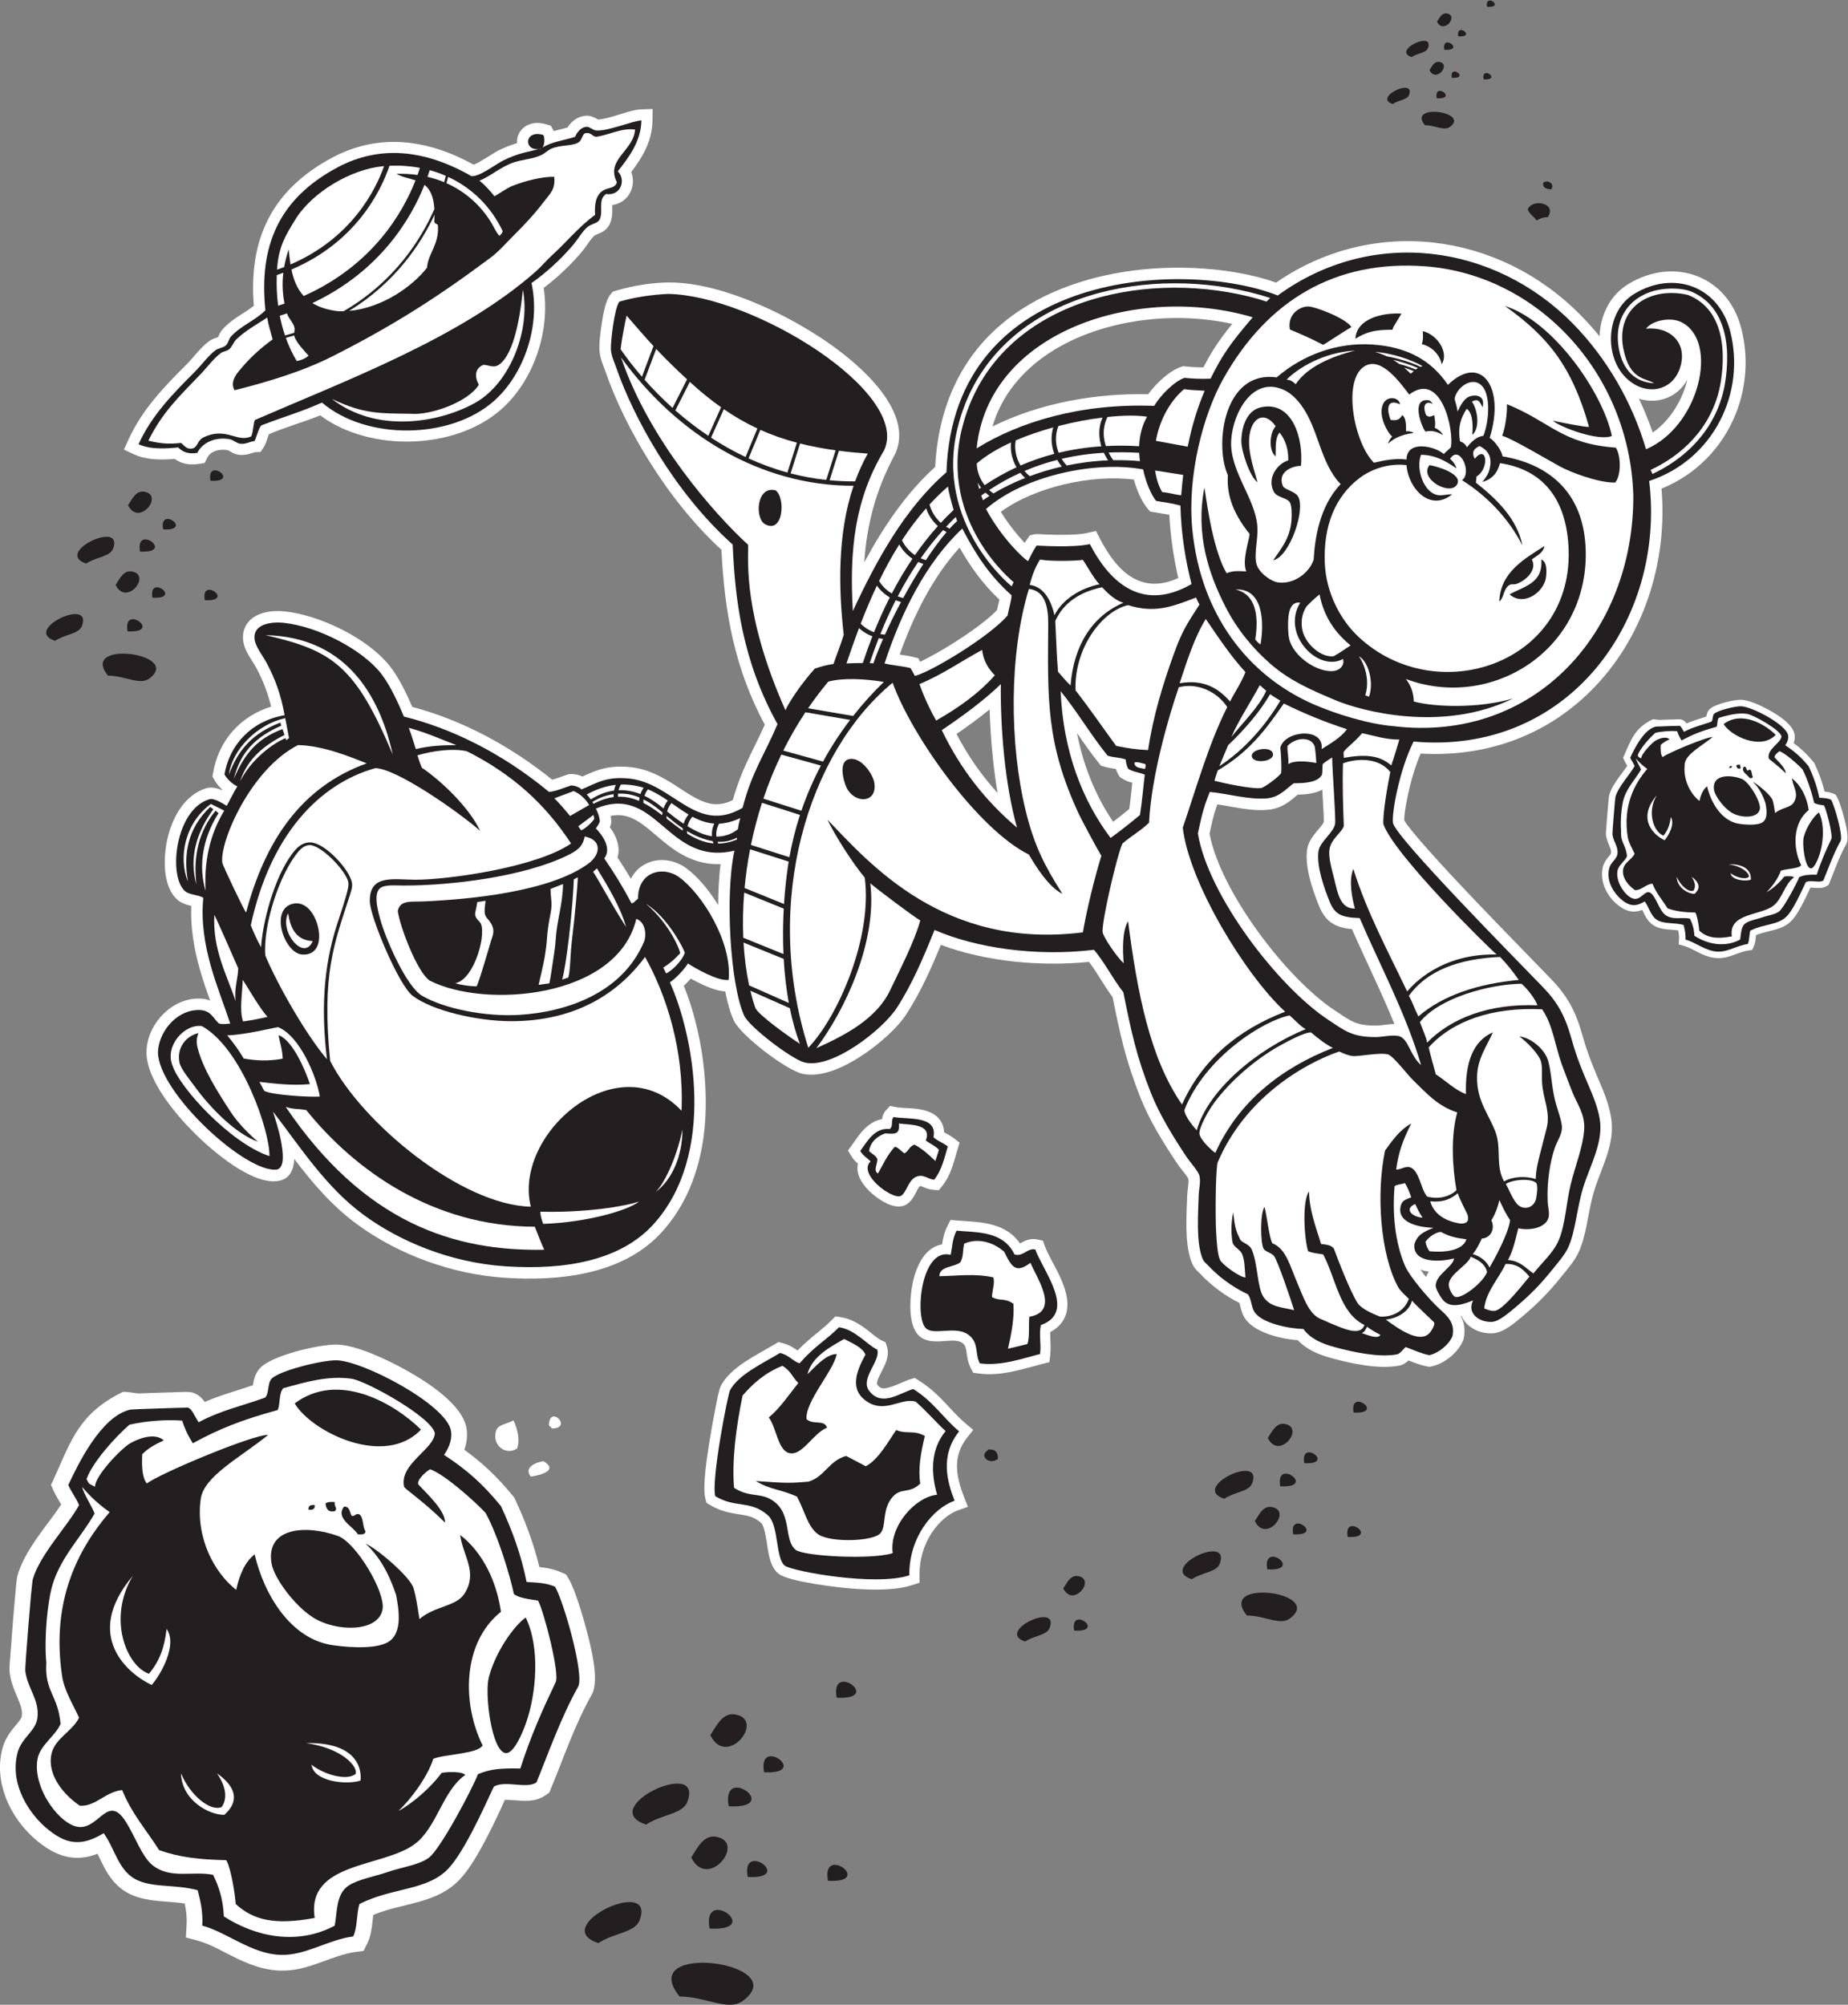 <?xml version="1.0" encoding="UTF-8" standalone="no"?>
<svg
   xmlns:dc="http://purl.org/dc/elements/1.1/"
   xmlns:cc="http://creativecommons.org/ns#"
   xmlns:rdf="http://www.w3.org/1999/02/22-rdf-syntax-ns#"
   xmlns:svg="http://www.w3.org/2000/svg"
   xmlns="http://www.w3.org/2000/svg"
   viewBox="0 0 757.307 821.427"
   height="821.427"
   width="757.307"
   xml:space="preserve"
   id="svg2"
   version="1.1"><rect x="0" y="0" width="757.307" height="821.427" fill="#808080" stroke="none"/><defs
     id="defs6" /><g
     transform="matrix(1.333,0,0,-1.333,0,821.427)"
     id="g10"><g
       transform="scale(0.1)"
       id="g12"><path
         id="path14"
         style="fill:#ffffff;fill-opacity:1;fill-rule:evenodd;stroke:none"
         d="m 1695.92,1771.37 c -1.56,4.02 -4.35,6.81 -8.38,8.38 -0.12,68.7 76.92,-8.33 8.38,-8.38 z m -106.1,-61.43 c -36.78,-24.41 -79.52,12.87 -64.22,55.84 6.63,18.65 36.59,20.13 53.05,30.72 10.71,-23.98 21.19,-57.48 11.17,-86.56 z m 41.89,-86.55 c -21.75,27.39 12.81,43.5 39.08,47.46 44.84,-27.08 -2.97,-42.05 -39.08,-47.46 v 0" /><path
         id="path16"
         style="fill:#231f20;fill-opacity:1;fill-rule:evenodd;stroke:none"
         d="m 4758.11,5494.68 c -14.65,-0.13 -25.11,-4.45 -34.11,-10.23 -7.94,12.53 -22.22,18.69 -27.28,34.1 13.33,34.35 91.48,20.02 61.39,-23.87 z m -341.22,365.49 c -9.62,52.82 67.2,-3.57 0,-0.01 v 0.01 z m -36.57,-82.75 c -54.95,67.85 140.52,41.5 77.04,-5.33 -17.83,-13.14 -45.3,5.37 -77.04,5.33 z m 191.32,363.82 c -8.22,45.24 57.56,-3.05 0,-0.01 v 0.01 z m -10.62,-222.93 c -8.23,45.24 57.57,-3.05 0,-0.01 v 0.01 z m -77.8,132.19 c -8.22,45.23 57.56,-3.06 0,-0.01 v 0.01 z m -19.92,-127.54 c -8.23,45.24 57.56,-3.05 0,0 v 0 z m -123.66,63.79 c -61.82,20.06 70.89,82.88 50.25,27.91 -5.79,-15.44 -30.46,-15.02 -50.25,-27.91 z m 78.17,108.89 c 7.63,11.54 14.94,28.07 30.71,25.12 36.82,-6.86 -10.7,-65.94 -30.71,-25.12 z m 22.33,-86.56 c -9.59,52.83 67.22,-3.56 0,-0.01 v 0.01 z m -158.68,-166.6 c -61.81,20.06 70.9,82.89 50.27,27.92 -5.8,-15.44 -30.46,-15.02 -50.27,-27.92 z m 113.08,104.24 c 7.63,11.54 14.93,28.07 30.73,25.13 36.81,-6.87 -10.71,-65.95 -30.73,-25.13 z m 373.79,-366.78 c -12.8,1.97 -26.58,2.97 -23.87,20.45 13.96,12.08 37.1,-5.34 23.87,-20.45 v 0" /><path
         id="path18"
         style="fill:#231f20;fill-opacity:1;fill-rule:evenodd;stroke:none"
         d="m 3302.3,1150.06 c -14.42,79.21 100.77,-5.35 0,-0.02 v 0.02 z m -234.48,527.54 c -14.98,-10.56 -35.05,-8.85 -41.87,8.37 -1.05,12.21 7.89,14.45 12.57,20.94 20.76,1.23 30.52,-8.55 29.3,-29.31 z m 828.16,-339.28 c -16.49,90.59 115.25,-6.11 0,-0.01 v 0.01 z m -62.72,-141.89 c -94.23,116.34 240.98,71.16 132.13,-9.14 -30.58,-22.55 -77.68,9.21 -132.13,9.14 z m 328.11,623.88 c -14.12,77.58 98.69,-5.23 0,0 v 0 z m -18.22,-382.28 c -14.12,77.58 98.7,-5.23 0,0 v 0 z m -133.42,226.67 c -14.1,77.58 98.71,-5.24 0,0 v 0 z m -34.16,-218.69 c -14.11,77.57 98.7,-5.24 0,-0.01 v 0.01 z m -212.06,109.37 c -106.01,34.41 121.57,142.14 86.18,47.87 -9.94,-26.47 -52.23,-25.75 -86.18,-47.87 z m 134.05,186.74 c 13.08,19.79 25.62,48.13 52.67,43.08 63.15,-11.77 -18.34,-113.08 -52.67,-43.08 z m 38.31,-148.44 c -16.48,90.59 115.26,-6.11 0,0 v 0 z m -272.12,-285.69 c -106,34.4 121.57,142.15 86.19,47.88 -9.95,-26.48 -52.23,-25.76 -86.19,-47.88 z m 193.92,178.76 c 13.07,19.79 25.6,48.13 52.66,43.08 63.15,-11.76 -18.35,-113.08 -52.66,-43.08 z m -588.88,-206.91 c 11.44,17.31 22.39,42.09 46.05,37.68 55.22,-10.29 -16.04,-98.88 -46.05,-37.68 z m -117.23,-163.29 c -92.69,30.09 106.31,124.3 75.37,41.87 -8.7,-23.15 -45.67,-22.52 -75.37,-41.87 v 0" /><path
         id="path20"
         style="fill:#231f20;fill-opacity:1;fill-rule:evenodd;stroke:none"
         d="m 355.426,4364.15 c 12.554,19.01 24.586,46.22 50.574,41.37 60.641,-11.3 -17.625,-108.59 -50.574,-41.37 z m 36.785,-142.55 c -15.824,87 110.684,-5.87 0,0 v 0 z m -60.223,-136.26 c -90.488,111.72 231.418,68.34 126.883,-8.78 -29.363,-21.65 -74.598,8.85 -126.883,8.78 z m 315.086,599.14 c -13.554,74.5 94.785,-5.02 0,0 v 0 z m -17.488,-367.12 c -13.555,74.5 94.785,-5.02 0,0 v 0 z m -128.125,217.68 c -13.551,74.5 94.785,-5.02 0,0 v 0 z m -32.813,-210.02 c -13.558,74.51 94.786,-5.02 0,0 v 0 z m -203.66,105.04 c -101.789,33.04 116.754,136.5 82.77,45.98 -9.543,-25.44 -50.153,-24.74 -82.77,-45.98 z m 128.75,179.33 c 12.563,19 24.59,46.22 50.578,41.37 60.641,-11.3 -17.621,-108.59 -50.578,-41.37 z m 36.789,-142.55 c -15.824,87 110.68,-5.87 0,0 v 0 z M 169.195,4192.48 c -101.793,33.04 116.75,136.5 82.774,45.98 -9.559,-25.43 -50.156,-24.74 -82.774,-45.98 v 0" /><path
         id="path22"
         style="fill:#231f20;fill-opacity:1;fill-rule:evenodd;stroke:none"
         d="m 2125,452.766 c 19.26,29.14 37.7,70.855 77.54,63.425 92.96,-17.324 -27.02,-166.472 -77.54,-63.425 z m 56.4,-218.52 c -24.26,133.371 169.67,-8.992 0,-0.008 v 0.008 z M 2089.08,25.363 C 1950.37,196.633 2443.84,130.129 2283.59,11.914 2238.57,-21.289 2169.23,25.469 2089.08,25.363 Z M 2572.09,943.82 c -20.77,114.22 145.3,-7.699 0,0 v 0 z m -26.8,-562.773 c -20.78,114.207 145.3,-7.707 0,-0.012 v 0.012 z m -196.41,333.691 c -20.77,114.207 145.3,-7.707 0,0 v 0 z m -50.31,-321.945 c -20.78,114.211 145.3,-7.703 0,-0.008 v 0.008 z m -312.19,161.008 c -156.05,50.652 178.98,209.258 126.88,70.488 -14.63,-38.984 -76.88,-37.922 -126.88,-70.488 z m 197.36,274.902 c 19.26,29.141 37.7,70.86 77.55,63.438 92.95,-17.325 -27.03,-166.477 -77.55,-63.438 z m 56.4,-218.508 c -24.26,133.36 169.67,-9.004 0,-0.019 v 0.019 z M 1839.53,189.609 c -156.05,50.645 178.98,209.258 126.88,70.481 -14.64,-38.985 -76.88,-37.922 -126.88,-70.481 v 0" /><path
         id="path24"
         style="fill:#ffffff;fill-opacity:1;fill-rule:evenodd;stroke:none"
         d="m 1589.54,5722.29 c -0.06,0.79 -0.11,1.59 -0.14,2.4 -0.77,20.79 10.1,39.99 27.9,50.6 19.25,11.46 42.14,10.99 62.99,4.59 l 12.97,-3.99 6.68,-11.8 c 0.85,-1.5 1.62,-3.08 2.33,-4.73 13.94,3.78 28.14,6.85 42.13,10.78 13.05,20.55 34.25,36.02 59.44,36.36 12.6,0.18 21.89,-4.44 32.4,-10.4 0.58,-0.33 1.23,-0.72 1.88,-1.07 13.81,-0.21 40.71,7.77 52.68,11.27 22.93,6.7 56.63,18.96 79.91,19.74 l 35.68,1.19 -0.48,-35.71 c -0.87,-62.37 -29.76,-111.13 -65.34,-158.19 7.67,-19.83 6.99,-42.57 -2.96,-62.26 -11.44,-22.63 -32.04,-35.88 -55.45,-39.1 -0.14,-4.58 0.07,-9.97 0.11,-12.14 0.27,-16.87 -0.7,-32.37 -8.54,-47.69 -2.69,-5.28 -6.25,-10.05 -10.53,-14.17 -11.72,-11.27 -20.86,-12.17 -33.76,-18.7 -0.38,-0.2 -0.85,-0.43 -1.2,-0.68 -9.59,-7.6 -21.51,-26.4 -28.97,-36.56 -4.41,-6 -8.94,-11.92 -13.8,-17.57 -33.31,-38.75 -72.65,-76.06 -114.06,-107.19 20.49,-132.45 -30.08,-283.89 -129.71,-372.58 -141.57,-126.01 -404.5,-133.13 -557.251,-19.18 -52.113,-21.14 -105.972,-35.75 -157.687,-57.88 -1.141,-2.86 -2.184,-5.95 -3.008,-8.25 -3.524,-9.92 -7.328,-23.42 -13.086,-32 l -9.605,-14.32 -17.036,-0.74 c -3.336,-0.45 -9.265,-2.81 -12.578,-3.84 -11.152,-3.46 -22.109,-5.44 -33.847,-4.44 -6.301,0.53 -12.391,2.07 -18.262,4.42 -7.031,2.8 -13.488,7.68 -19.59,10.17 -21.937,3.95 -51.973,-1.42 -62.621,-23.42 l -7.742,-15.99 -17.539,-2.81 c -28.496,-4.55 -53.118,-0.37 -74.985,15.23 -41.879,-3.36 -87.082,-3.46 -125.3,14.27 l -30.661,14.24 13.996,30.76 c 42.04,92.43 108.364,161 179.106,231.73 23.051,23.06 41.516,50.47 67.91,70.21 7.813,5.84 15.922,8.87 25.016,11.9 1.019,0.34 2.355,0.75 3.617,1.2 0.066,0.18 0.141,0.35 0.215,0.51 3.773,8.93 7.031,16.32 13.617,23.69 2.894,3.24 5.918,6.37 9.055,9.38 14.089,13.57 30.039,24.59 46.406,35.19 13.152,8.52 27.879,17.35 40.551,27.56 -16.559,204.24 54.593,356.28 241.909,455.9 144.81,77.03 294.83,54.71 433.84,-22.13 18.43,6.46 61.56,36.27 75.99,43.52 18.63,9.36 37.58,16.78 57.41,22.72 v 0" /><path
         id="path26"
         style="fill:#231f20;fill-opacity:1;fill-rule:evenodd;stroke:none"
         d="m 1664.7,5705.44 c -56.86,-13.84 -54.94,60.46 5.59,41.88 5.5,-9.73 3.67,-32.42 -2.79,-39.1 26.48,18.2 67,22.35 100.52,33.51 4.85,12.41 17.7,30.46 36.29,30.72 8.69,0.11 18.57,-10.2 27.92,-11.17 35.05,-3.64 112.1,29.79 139.61,30.71 -0.89,-64.32 -39.71,-114.74 -72.59,-156.36 25.96,-25.63 10.1,-76.42 -36.3,-69.81 -26.22,-18.43 -6.93,-53.48 -19.55,-78.18 -6.45,-12.63 -24.29,-12.83 -36.29,-22.33 -16.41,-12.99 -30.38,-38.76 -47.47,-58.64 -35.69,-41.52 -80.61,-83.01 -125.65,-114.48 28.49,-129.63 -22.17,-279.48 -114.94,-362.05 -133.6,-118.93 -392.11,-122.43 -529.241,-5.35 -68.918,-30.67 -114.016,-42.12 -185.793,-69.93 -7.391,-3.77 -17.157,-41.82 -21.637,-48.51 -12.645,-0.55 -25.813,-9.74 -41.887,-8.38 -12.812,1.09 -22.301,11.81 -33.512,13.97 -45.183,8.67 -85.371,-10.6 -100.511,-41.89 -29.922,-4.78 -45.918,4.34 -58.637,16.76 -39.109,-3.74 -86.269,-6.55 -121.926,10 40.239,88.48 104.813,154.37 172.184,221.74 22.508,22.51 41.805,50.26 64.223,67.02 8.57,6.41 22.242,7.25 30.714,13.96 9.153,7.26 9.536,19.85 16.754,27.92 29.77,33.31 75.617,50.08 106.098,80.97 -20.488,197.71 40.851,343.12 222.421,439.69 128.76,68.48 267.62,54.89 410.71,-27.14 24.27,-3.04 73.59,35.68 98.42,48.16 46.6,23.43 81.58,27.09 114.48,36.3 0.93,0.01 1.86,0 2.79,0.01 v 0" /><path
         id="path28"
         style="fill:#ffffff;fill-opacity:1;fill-rule:evenodd;stroke:none"
         d="m 1952.3,5764.07 c -3.96,-65.69 -91.62,-91.92 -55.85,-161.94 -5.22,-19.63 -27.35,-16.25 -41.88,-25.14 -23.4,-14.32 -27.19,-43.28 -25.13,-75.38 -48.53,-34.63 -87.08,-82.91 -134.03,-125.65 -16.84,-15.34 -30.86,-32.78 -47.46,-47.47 -230.61,-204.13 -582.13,-334.6 -864.294,-457.22 -4.691,-8.1 -6.301,-47.8 -12.445,-50.96 -37.047,-15.26 -62.27,14.84 -111.691,8.37 -11.528,-1.5 -30.665,-8 -39.09,-13.95 -13.25,-9.35 -14.414,-27.82 -27.926,-30.71 -20.109,-4.32 -26.02,9.84 -36.297,16.74 -37.652,-4.22 -61.719,-2.25 -100.051,6.99 41.387,84.51 93.727,135.35 158.688,202.43 21.164,21.85 42.261,50.87 64.222,67.01 6.739,4.95 18.372,5.67 25.129,11.17 9.539,7.77 13.493,22.18 22.336,30.71 27.844,26.9 63.192,46.2 94.934,67.02 3.988,-23.94 10.758,-45.09 16.754,-67.02 -32.129,-23.26 -64.317,-51.3 -92.141,-83.76 -15.965,-18.63 -40.805,-43.79 -25.133,-72.6 100.141,25.17 207.782,57.05 301.555,104.48 182.78,92.44 319.91,179.28 485.84,303.18 24.27,18.12 46.07,43.22 69.81,67.01 37.99,38.09 62.12,63.51 94.93,106.11 18.88,24.51 34.74,37.29 30.71,75.38 -36.2,0.78 -87.87,-12.08 -128.44,-27.92 -16.88,-6.58 -43.83,-26.05 -55.26,-31.99 -10.5,13.19 -26.27,32.27 -46.3,47.93 34.68,13.62 66.62,43.58 107.15,56.66 28.01,9.04 56.86,9.69 83.76,22.34 9.54,4.48 19.83,14.84 30.71,19.54 28.61,12.34 64.18,6.86 83.77,19.55 9.53,6.17 10.54,22.98 19.55,27.92 18.43,3.54 20.76,-9.02 33.5,-11.17 40.28,5.45 78.09,27.85 120.07,22.34 v 0" /><path
         id="path30"
         style="fill:#ffffff;fill-opacity:1;fill-rule:evenodd;stroke:none"
         d="m 1020.18,4936.19 c 99.18,-48.09 151.31,-44.35 244.08,-45.85 58.51,-5.03 174.47,35.5 207.79,89.12 -13.78,26.1 -12.24,49.91 13.96,61.43 16.44,-0.52 31.51,-10.8 47.46,0 49.21,33.36 66.76,159.81 73.99,230.36 23.6,-118.55 -36,-285.46 -147.05,-347.4 -110.87,-61.8 -303.47,-94.38 -440.23,12.34 v 0" /><path
         id="path32"
         style="fill:#ffffff;fill-opacity:1;fill-rule:evenodd;stroke:none"
         d="m 1545.34,5451.64 c -1.26,-5.78 -5.61,-10.5 -10.24,-14.37 -10.5,11.98 -16.89,27.43 -23.96,39.21 -30.61,50.93 -77.24,95.33 -138.6,122.7 2.19,7.69 3.86,14.18 5.1,19.33 71.75,-33.27 131.28,-89.84 167.7,-166.87 z m -179.96,150.63 c -16.08,6.7 -33.13,12.24 -51.13,16.46 2.57,7.34 4.81,14.19 6.77,20.5 16.97,-4.68 33.49,-10.51 49.44,-17.48 -1.2,-5.05 -2.85,-11.59 -5.08,-19.48 z m -81.75,22.18 c -20.5,2.89 -42.09,4.14 -64.74,3.5 17.99,-10.49 39.18,-13.63 58.55,-20.07 -38.39,-98.16 -131.35,-260.85 -343.784,-355.46 -20.808,22.51 -31.422,50.93 -37.683,81.36 198.067,84.03 274.477,239.99 301.457,318.92 31.93,1.46 63.3,-0.74 93.5,-6.47 -2.08,-6.66 -4.49,-13.94 -7.3,-21.78 z M 1305,5594 c 16.15,-12.56 27.93,-33.84 30.39,-74.39 -40.84,-92.81 -122.46,-222.96 -279.14,-314.07 -5.64,-0.16 -11.31,-0.13 -16.99,0.1 -33.38,4.01 -59.026,12.75 -78.885,24.95 209.765,98.63 304.275,261.87 344.625,363.41 z m 30.86,-91.94 c -0.02,-6.27 -0.22,-12.92 -0.63,-20 -0.59,-9.9 13.09,-5.52 11.16,-16.75 3.14,-54.84 -31.48,-85.09 -33.5,-125.66 -43.91,-57.07 -137.36,-123.86 -239.82,-133.11 142.21,86.87 220.76,205.57 262.79,295.52 z M 893.129,5349.39 c -2.438,15.2 -4.066,30.72 -5.578,46.11 -6.012,-17.58 -10.778,-35.64 -13.996,-54.14 -7.117,-2.78 -14.395,-5.47 -21.821,-8.05 0.141,2.11 0.286,4.23 0.45,6.34 5.019,66.22 26.765,100.97 55.843,147.99 52.168,84.39 171.293,154.62 269.883,163.73 0.94,0.09 1.89,0.15 2.84,0.23 -27.59,-77.47 -101.98,-222.17 -287.621,-302.21 z m -22.145,-25.58 c -3.613,-30.62 -2.836,-62.29 3.688,-94.72 -6.414,-2.24 -12.938,-4.41 -19.539,-6.52 -3.996,30.22 -5.465,61.72 -4.25,94.11 6.816,2.3 13.535,4.67 20.101,7.13 z m 11.364,-124.79 0.547,-1.76 c 4.429,-14.01 19.191,-27.63 22.335,-41.89 1.008,-4.57 -0.015,-10.35 -0.585,-15.96 -9.329,-2.91 -18.79,-5.71 -28.469,-8.37 -6.563,19.4 -11.918,39.67 -16.016,60.68 7.5,2.36 14.914,4.78 22.188,7.3 z m 22.09,-67.78 c 0.128,-1.33 0.382,-2.61 0.792,-3.79 6.516,-18.8 29.864,-43.43 43.399,-58.4 -10.863,-9.73 -21.945,-13.42 -36.305,-16.75 -13.215,22 -24.457,45.92 -33.59,71.41 8.715,2.4 17.262,4.92 25.704,7.53 v 0" /><path
         id="path34"
         style="fill:#ffffff;fill-opacity:1;fill-rule:evenodd;stroke:none"
         d="m 377.355,1883.57 c 10.204,2.19 40.454,-4.83 51.059,-4.41 19.883,0.78 39.766,1.47 59.649,2.12 20.23,0.67 40.46,1.31 60.691,1.86 13.473,0.38 33.809,2.18 46.262,-2.44 15.886,-5.9 26.035,-15.95 34.304,-27.74 48.586,20.86 97.805,34.19 148.164,51.32 3.063,19.86 7.864,37.49 22.071,52.76 36.683,39.44 180.328,72.6 234.585,72.21 61.79,-0.45 161.72,-49.2 215.21,-79.16 60.67,-34 173.15,-104.2 184.92,-178.87 3.57,-22.71 0.57,-44.65 -6.83,-65.32 57.07,-41.31 102.19,-84.35 149.82,-142.37 l 3.87,-4.71 2.57,-5.53 c 31.58,-67.74 56.99,-135.85 74.52,-207.92 23.36,-2.3 46.18,-6.72 68.26,-16.68 l 14.09,-6.36 7.79,-13.37 c 11.33,-19.46 20.27,-45.06 27.55,-66.39 10.32,-30.27 19.42,-61.16 27.52,-92.1 12.22,-46.67 40.62,-153.263 15.8,-197.118 -51.48,-90.997 -85.51,-191.868 -125.22,-288.204 l -5.4,-13.085 -11.6,-8.11 c -31.04,-21.676 -66.94,-17.547 -102.28,-14.832 -4.35,0.332 -14.34,1.106 -22.64,0.832 -5.35,-11.437 -10.45,-23.476 -15.54,-34.348 -14.82,-31.667 -30.13,-63.171 -46.59,-94.031 -19.77,-37.07 -43.51,-78.859 -71.22,-110.488 -72.2,-82.383 -179.19,-76.203 -271.35,-115 -0.65,-5.258 -1.14,-10.481 -1.66,-15.313 -2.63,-24.582 -5.45,-49.66 -16.55,-72.128 l -11.43,-23.118 -25.57,-3.367 c -8.83,-1.164 -17.56,-2.961 -26.19,-5.156 -70.26,-17.883 -127.302,-54.063 -203.924,-52.063 -17.714,0.461 -35.253,2.961 -52.472,7.09 -28.324,6.778 -55.231,17.785 -81.449,30.293 -37.344,17.805 -79.395,43.489 -118.973,54.258 l -37.734,10.266 2.183,39.043 c 1.32,23.574 -1.293,44.082 -5.808,65.273 -52.762,8.375 -107.02,3.992 -158.125,24.531 -24.266,9.754 -44.606,24.785 -61.52,44.668 C 326.055,406.359 314.254,435 299.742,464.043 230.688,437.48 171.313,453.898 107.133,509.816 30.484,576.602 -18.707,683.41 6.781,785.246 c 6.402,25.567 18.91,45.828 35.234,66.094 7.024,8.711 18.566,20.926 23.391,30.828 0.887,1.816 1.57,3.66 1.797,5.676 1.449,12.871 -1.008,23.758 -5.391,35.801 -12.594,34.597 -27.07,58.027 -32.012,96.665 -1.871,14.62 1.23,41.51 2.277,56.56 2.203,31.64 4.664,63.27 7.231,94.88 2.523,31.14 5.141,62.29 8.074,93.39 1.496,15.86 2.859,41.96 7.242,56.97 13.41,45.98 43.285,90.71 71.004,129.39 19.613,27.36 43.566,56.91 62.437,86.36 -7.48,13.03 -15.988,25.93 -22.191,39.68 l -9.145,20.25 9.426,20.12 c 54.188,121.01 78.77,200.57 211.199,265.66 v 0" /><path
         id="path36"
         style="fill:#231f20;fill-opacity:1;fill-rule:evenodd;stroke:none"
         d="m 1649.36,683.555 c -30.36,-21.192 -92.5,6.699 -130.22,-12.235 -4,-2.004 -77.07,-180.265 -136.72,-248.398 -64.9,-73.996 -175.5,-60.742 -277.6,-113.449 -8.99,-30.457 -5.88,-73.02 -18.94,-99.422 -77.45,-10.196 -145.857,-58.828 -222.552,-56.828 -89.113,2.336 -164.707,69.074 -241.48,89.972 2.433,43.465 -5.801,76.27 -14.211,108.907 -66.508,17.812 -128.707,7.82 -179.934,28.406 -63.371,25.48 -71.773,95.226 -108.898,146.789 -69.047,-41.633 -116.36,-36.445 -179.942,18.933 -42.851,37.344 -110.625,125.833 -85.23,227.286 11.91,47.578 56.84,67.07 61.558,108.906 6.336,56.133 -30.332,88.098 -37.488,144.028 -1.289,10.07 19.082,267.73 23.281,282.12 22.059,75.57 107.7,164.09 142.051,227.29 -9.222,22.34 -23.324,39.8 -33.148,61.55 28.687,61.22 100.633,212.59 191.383,232.04 5.14,1.09 175.406,6.54 176.921,5.97 11.825,-4.39 17.407,-21.44 32.411,-45.05 67.406,36.5 134.519,50.5 204.589,75.96 12.946,13.38 6.407,43.49 19.727,57.81 22.887,24.59 153.086,57.15 198.872,56.82 80.2,-0.58 340.03,-136.44 352.77,-217.26 3.36,-21.34 -2.32,-45.54 -21.31,-73.56 69.84,-46.06 117.09,-87.1 174.68,-157.25 34.15,-73.28 61.63,-147.31 79.04,-233.39 45.31,-1.96 66.74,-5.4 87.65,-14.83 26.64,-45.76 90.96,-271.51 70.58,-307.541 -53.09,-93.867 -97.47,-219.883 -127.84,-293.574 v 0" /><path
         id="path38"
         style="fill:#ffffff;fill-opacity:1;fill-rule:evenodd;stroke:none"
         d="m 1599.63,726.184 c -59.72,1.316 -91.77,-1.368 -130.22,-17.383 -16.61,-43.449 -115.32,-231.113 -151.51,-257.278 -31.12,-22.468 -84.61,-28.992 -123.11,-42.597 -39.9,-14.121 -92.65,-22.664 -123.11,-42.625 -38.82,-25.422 -34.76,-80.637 -42.62,-123.106 C 914.789,182.063 786.711,207.98 688.137,271.602 686.016,323.145 673.027,363.82 654.988,399.445 592.129,411.789 524.934,385.84 470.32,427.852 436.063,454.207 414.059,521.25 385.094,565.176 332.68,644.66 307.113,547.48 247.773,546.23 189.313,545.012 99.402,662.773 115.191,754.57 c 7.485,43.508 54.61,70.469 71.024,108.907 -8.555,90.437 -49.281,98.261 -43.797,187.833 -7.129,76.91 3.543,190.36 20.125,243.06 26.645,84.7 89.121,145.79 128.262,215.57 -7,20.16 -33.653,60.35 -38.293,81.77 27.343,-33.18 59.359,-59.91 84.636,-77.36 -96.425,-112.26 -180.988,-271.97 -146.195,-504.08 6.649,-44.391 32.875,-85.981 52.082,-127.848 -21.238,-43.524 -75.574,-63.535 -85.226,-113.641 -12.536,-65.058 40.152,-124.746 87.597,-157.035 48.742,-3.055 78.438,43.149 130.207,48.137 C 404,588.828 450.691,536.082 489.262,475.215 552.387,453.105 611.996,446.23 695.434,444.434 710.156,420.215 722.836,338.41 724.629,309.68 778.535,260.469 843.461,243.762 967.5,266.875 c -26.738,173.535 210.21,154.016 307.78,227.266 68.39,51.347 84.58,162.726 155.08,212.285 -9.51,10.793 -50.63,10.148 -72.52,6.406 -50.56,-67.285 -122.49,-113.602 -132.29,-116.191 35.22,32.023 89.15,103.652 106.54,159.386 36.45,14.637 136.99,14.774 151.53,41.161 -63.46,129.132 -63.02,315.152 56.42,410.772 -13.26,92.89 -55.48,182.27 -125.47,236.16 9.39,-66.78 54.82,-113.37 13.81,-179.73 -25.47,-41.21 -91.05,-37.5 -138.9,-78.92 -6.8,42.4 -10.12,67.5 -18.15,95.09 -10.05,34.58 -111.79,121.43 -147.37,136.73 50.57,-47.02 75.59,-104.48 93.51,-156.85 9.71,-48.64 18.25,-112.37 -17.95,-141.26 -32.66,-26.07 -117.2,-22.29 -175.2,-14.21 -130.242,18.16 -212.226,154.44 -241.488,279.38 -31.086,-24.16 -46.625,-63.87 -56.816,-108.92 -69,54.17 -125.063,162.21 -108.907,279.37 9.661,70.03 120.86,126.65 206.957,196.5 -41.836,3.63 -335.461,-119.19 -372.683,-149.15 -15.199,19.53 -15.524,53.92 -14.203,89.97 17.84,18.47 41.394,31.21 66.289,42.62 -28.867,26.19 -82.438,3.47 -104.172,-9.47 -27.418,-16.33 -107.328,-99.49 -107.328,-132.98 -21.231,12.02 -15.801,4.19 -25.953,23.33 17.886,51.7 89.648,131 132.097,167.45 52.258,12.06 117.516,16.05 161.774,12.43 6.359,-18.57 13.304,-38.39 32.949,-69.65 80.184,44.12 150.859,72.09 260.824,102.21 8.684,18.94 2.949,52.17 17.363,67.07 69.145,19.26 139.117,39.51 210.127,29.01 44.66,-6.61 246.1,-117.77 255.69,-167.52 -2.85,-49.71 -109.36,-93.99 -94.7,-163.93 1.56,-7.42 59.32,-44.11 125.87,-110.69 1.75,36.2 -54.72,87.98 -81.92,117.28 -5.57,12.87 21.12,38.1 36.14,46.67 43.7,-14.54 140.25,-101.12 170.87,-134.55 39.91,-73.83 76.47,-198.36 86.59,-248.71 15.29,-13.02 50.1,-16.39 74.39,-20.4 18.36,-33.78 67.6,-225.48 54.06,-250.97 -39.41,-83 -75.26,-161.535 -108.51,-265.136 z m -97.07,279.356 c -12.88,-51.056 8.76,-227.298 52.09,-232.024 26.32,-2.871 54.49,70.273 61.55,89.961 33.67,93.847 44.38,235.793 0,326.723 -35.82,-24.65 -93.93,-106.59 -113.64,-184.66 z m -208.33,762.34 c -84.45,83.21 -255.98,180.14 -388.285,80.49 52.176,-87.58 276.145,-198.65 388.285,-80.49 z m -255.71,-326.72 c -102.645,36.32 -222.657,24.02 -203.602,-85.22 7.832,-44.86 70.91,-129.89 127.852,-165.74 70.65,-44.48 198.75,-45.88 213.07,23.69 11.02,53.41 -81.73,207.61 -137.32,227.27 z m 66.3,66.29 c -13.38,3.92 -12.27,-6.67 -23.67,-4.72 -6.54,10.81 -5.19,29.54 -23.68,28.39 -27.17,-36.56 28.12,-60.08 42.61,-85.22 11.75,-0.7 22.99,-0.89 23.68,9.46 -9.76,13.92 -5.41,41.94 -18.94,52.09 z m -75.76,37.88 c -11.68,0.63 -22.81,0.72 -28.42,-4.73 2.12,-15.26 7.24,-27.49 28.42,-23.69 10.32,9.91 -2.37,13.53 0,28.42 z m -80.501,-23.67 c 12.386,-1.34 20.371,1.73 18.941,14.2 -12.383,1.34 -20.367,-1.74 -18.941,-14.2 v 0" /><path
         id="path40"
         style="fill:#ffffff;fill-opacity:1;fill-rule:evenodd;stroke:none"
         d="m 1108.36,689.113 c -43.03,-14.133 -144.329,-3.41 -150.723,48.719 34.449,-27.801 106.793,-51.863 135.663,-28.254 8.18,21.574 -40.62,79.094 -152.437,94.758 185.147,3.594 167.727,-110.781 167.497,-115.223 v 0" /><path
         id="path42"
         style="fill:#ffffff;fill-opacity:1;fill-rule:evenodd;stroke:none"
         d="m 466.355,983.008 c -69.187,31.912 -214.906,149.142 -58.019,335.352 -78.356,-130.3 -20.328,-276.17 49.441,-301.04 34.746,40.84 48.383,85.29 54.336,137.91 34.141,-47.62 -16.582,-138.87 -45.758,-172.222 v 0" /><path
         id="path44"
         style="fill:#ffffff;fill-opacity:1;fill-rule:evenodd;stroke:none"
         d="m 690.16,583.898 c -45.254,-1.835 -131.875,44.059 -133.64,127.528 27.511,-67.735 90.531,-118.543 124.753,-103.723 13.762,18.52 20.254,53.91 -14.183,103.567 100.512,-70.965 24.512,-123.153 23.07,-127.372 v 0" /><path
         id="path46"
         style="fill:#ffffff;fill-opacity:1;fill-rule:evenodd;stroke:none"
         d="m 4366.9,2259.62 c 4.99,-7.17 10.74,-14.82 16.89,-22.58 2.36,5.86 5.4,11.34 8.9,16.51 -8.82,1.23 -17.53,3.18 -25.79,6.07 z m 123.89,-142.56 c 10.86,-20.28 14.44,-42.78 8.97,-69 l -0.69,-3.3 -1.3,-3.11 c -15.59,-37.27 -57.13,-71.11 -96.6,-79.41 l -6.83,-1.44 -6.88,1.28 c -19.6,3.66 -38.5,11 -57.18,18.39 -8.29,-7.67 -17.55,-13.72 -29.12,-15.92 -62.27,-11.85 -145.23,6.09 -205.98,22.55 -40.3,10.93 -77.19,25.67 -105.36,55.63 -55.76,4.15 -136.67,24.59 -164.21,69.75 -6.65,10.9 -9.71,22.65 -12.71,34.9 -0.54,2.2 -1.45,6.35 -2.51,9.83 -42.64,20.62 -88.74,55.36 -119.57,88.69 -3.43,3.71 -7.41,6.94 -10.96,10.6 -8.88,9.13 -14.27,19.09 -18.41,31.08 -19.89,57.61 -13.78,139.01 -11.66,200.46 0.44,12.87 5.61,39.73 3.5,50.94 -3.15,7.15 -15.22,21.56 -20.01,27.71 -5.73,7.35 -11.46,14.77 -16.63,22.54 -41.21,61.9 -83.29,129.98 -110.71,199.18 -20.71,52.27 -38.26,104.73 -52.39,159.17 -12.84,49.44 -22.99,99.63 -33.11,149.7 -26.01,34.6 -46.61,74.27 -72.59,108.33 -146.56,-14.79 -315.85,0.12 -455.44,52.3 -30.15,-73.46 -62.82,-146.64 -106.11,-213.19 -28.75,-44.22 -82.91,-90.18 -126.04,-119.96 -51.53,-35.59 -131.08,-78.62 -195.71,-62.44 -49.24,12.32 -187.91,117.44 -208.82,163.44 -12.06,26.53 -20.18,58.37 -26.09,88.95 -23.59,1.4 -49.31,11.61 -69.34,20.84 -12.16,5.59 -24.57,11.9 -36.65,18.66 -6.72,-7.64 -14.1,-15.22 -21.44,-22.02 56.02,-138.21 80.05,-316.82 61.18,-460.84 -14.41,-110.01 -53.9,-214.47 -129.61,-297.29 -119.42,-130.61 -315.77,-150.56 -482.3,-139.39 -160.57,10.77 -325.18,69.79 -454.99,165.26 -76.45,56.23 -135.76,126.33 -191.865,199.81 -1.387,-30.16 -12.047,-60.09 -46.062,-66.97 -82.493,-16.68 -210.637,95.97 -263.958,149.62 -55.929,56.28 -143.929,160.68 -144.214,244.25 -0.27,80.6 68.23,159.76 149.836,165.9 16.32,1.23 31.605,-0.28 45.652,-5.86 -11.422,32.15 -22.625,64.37 -31.93,97.52 -17.871,63.69 -28.476,127.75 -25.984,193.47 -0.399,0.08 -0.774,0.17 -1.117,0.26 -14.817,3.53 -29.004,8.18 -40.809,18.27 -49.777,42.55 -43.851,140.91 -28.898,197.8 15.98,60.82 52.261,124.53 115.527,145.02 16.238,5.25 33.566,1.23 49.82,-5.84 0.27,0.51 0.535,1.02 0.797,1.52 -9.519,8.91 -17.797,19.17 -23.773,29.55 l -6.332,11 2.136,12.52 c 16.997,99.31 84.805,173.73 178.161,202.39 -9.844,40.99 -23.844,77.92 -44.344,116.81 -14.914,28.28 -37.153,52.09 -41.391,85.57 -2.601,20.6 1.867,40.62 15.028,56.95 25.621,31.8 74.933,37.43 113.089,33.36 108.571,-11.6 256.981,-83.43 324.171,-170.24 27.21,-35.17 49.23,-81.04 67.33,-123.2 156.67,-41.66 304.37,-122.35 430.26,-223.85 16.04,4.07 32.33,11.31 47.65,15.94 l 3.82,1.15 3.98,0.27 c 11.89,0.8 25.4,-2.12 37.44,-7.56 11.97,5.39 23.9,10.89 36.16,15.56 37.24,14.22 71.01,17.26 110.62,13.35 52.9,-5.23 96.24,-28.88 140.1,-56.97 30.15,-19.32 66.6,-45.76 101.61,-54.23 26.7,-6.46 50.48,-1.69 73.8,9.82 13.36,47.85 30.77,91.17 52.61,136.44 15.36,31.86 31.29,63.09 45.63,95.35 -92.29,172.29 -123.79,344.25 -133.13,537.45 -86.81,80.01 -161.62,175.37 -223.78,275.37 -52.15,83.9 -99.81,177.55 -132.2,271.04 -7.58,21.88 -17.09,41.2 -18.91,64.93 -1.82,23.79 3.12,58.78 6.65,82.53 3.74,25.15 11.11,72.63 27.74,92.03 l 6.77,7.89 9.97,2.95 c 50.06,14.83 107.12,24.43 159.27,25.17 119.98,1.7 263.63,-54.7 368.34,-110.09 87.46,-46.26 178.47,-107.21 247.56,-178.45 51.5,-53.08 108.91,-131.71 92.03,-210.35 -2.56,-11.93 -6.77,-23.37 -12.51,-34.12 -57.4,-107.53 -84.45,-214.08 -91.95,-327.42 58.44,108.3 128.55,212.59 218.12,293.5 10.29,201.84 93.38,373.19 266.58,485.29 61.72,39.94 130.03,69.07 200.6,89.28 105.6,30.23 218.98,41.44 328.6,36.65 82.27,-3.6 173.23,-16.65 252.1,-44.78 297.85,205.72 685.15,155.54 937.43,-101.11 19.95,-20.29 38.98,-41.62 57.04,-63.85 0.07,2.27 0.19,4.53 0.34,6.79 4.12,61.94 33.66,120.4 87.53,153.34 140.43,85.85 306.03,26.67 347.83,-135.59 22.42,-87.03 16.44,-179.21 -16.84,-262.67 -42.2,-105.83 -123.9,-187.76 -228.38,-230.23 19.47,-226.69 -55.75,-462.21 -219.23,-623.46 -141.27,-139.37 -325.61,-202.29 -521.22,-190.83 -7.12,-16.45 -13.25,-33.45 -18.7,-50.36 -10.59,-32.85 -19.14,-67.07 -25.23,-101.04 -2.17,-12.1 -7.13,-40.02 -6.43,-54 4.42,-8.42 15.33,-21.76 20.57,-28.36 16.29,-20.5 33.66,-40.39 51.03,-59.98 48.14,-54.29 98.08,-107.3 148.1,-159.86 76.69,-80.6 154.73,-159.69 231.88,-239.78 51.66,-53.61 76.4,-101.47 96.37,-173.52 11.3,-40.79 25.62,-79.11 42.05,-118.02 13.3,-31.48 27.57,-62.9 37.16,-95.77 3.56,-12.2 6.47,-24.57 8.56,-37.11 13.61,-81.54 -28.34,-150.63 -51.52,-224.98 -3.56,-11.44 -6.55,-23.07 -9.23,-34.76 -11.43,-49.93 -17.44,-108.31 -38.7,-154.73 -12.97,-28.33 -34.04,-51.46 -53.25,-75.56 -36.31,-45.57 -74.75,-84.77 -119.6,-122.14 -24.77,-20.66 -57.56,-49.77 -90.92,-51.99 -41.82,-2.79 -82.37,19.49 -96.53,53.44 -0.74,-0.12 -1.48,-0.24 -2.21,-0.36 z M 2207.78,3380.3 c 0.15,20.44 0.74,40.86 1.85,61.22 1.15,21.25 2.83,43.03 5.55,64.59 -54.87,-2.02 -103.52,15.74 -151.82,51.02 -22.89,16.73 -43.74,35.66 -65.6,53.63 -17.27,14.19 -36.26,28.71 -56.96,37.45 -21.74,9.18 -42.56,10.34 -63.51,6.14 1.07,-5.3 1.72,-10.67 1.83,-16.06 l 0.08,-4.52 -1.05,-4.41 c -0.89,-3.72 -1.98,-6.92 -3.22,-9.82 20.24,-27.43 33.39,-61.44 23.41,-93.12 14.35,-21.53 28.12,-43.29 41.26,-65.47 10.4,20.72 27,37.84 50.35,48.24 39.22,17.47 85.38,9.53 119.48,-15.42 37.03,-27.11 71.45,-69.72 98.35,-113.47 z m 2830.7,1556.3 c 16.17,-33.85 30.36,-68.56 42.42,-103.83 0.12,0.08 0.26,0.17 0.39,0.26 21.31,14.74 39.84,33.41 55.35,54.11 23.45,31.29 41.5,69.36 50.75,108.29 -14.33,-26.04 -36.56,-46.58 -65.52,-57.29 -27.94,-10.35 -56.73,-9.87 -83.39,-1.54 z M 3066.88,3724.64 c -6.13,35.87 -10.84,71.98 -14.58,107.63 -5.16,49.43 -8.54,99.41 -10,149.34 -32.69,-26.69 -67.5,-51.99 -101.67,-75.49 34.65,-66.61 76.6,-126.9 126.25,-181.48 z m 1220.01,-710.25 c -39.99,98.75 -87.79,194.25 -130.6,291.97 -47.92,4.34 -80.68,19.6 -101.67,72.03 -19.78,49.43 -43.46,117.84 -36.35,171.34 3.15,23.7 17.25,42.22 32.12,59.93 3.85,4.59 17.41,20 19.11,25.79 0.75,10.06 -0.39,23.82 -0.85,33.88 -0.95,21.2 -2.2,42.39 -3.44,63.58 -0.04,0.65 -0.08,1.31 -0.12,1.97 -22.21,-11.92 -50.41,-14.88 -75.63,-15.28 -8.76,-7.03 -17.17,-14.65 -26.4,-21.26 -18.93,-13.54 -38.92,-22.46 -62.27,-24.91 -54.61,-5.71 -105.79,8.71 -158.45,16.34 -6.93,-19.67 -12.62,-39.22 -17.34,-60.29 -2.23,-9.96 -4.32,-19.96 -6.53,-29.94 33.35,-177.9 236.25,-444.55 383.42,-542.02 49.13,-32.54 65,-47.87 126.81,-47.79 20.56,0.03 38.61,4.95 58.19,4.66 z m -856.37,784.22 c -0.68,0.09 -1.35,0.18 -2.04,0.27 -11.72,1.59 -22.34,3.42 -33.73,6.89 l -10.41,3.17 -6.82,8.49 c -23.61,29.46 -45.14,60.42 -66.54,91.42 18.91,-97.14 55.21,-190.2 111.1,-272.66 16.81,12.81 33.37,25.97 49.62,39.49 3.82,26.8 6.37,53.67 9.3,80.53 -10.37,2.83 -20.62,6.04 -31.57,13.1 l -6.84,4.42 -4.22,6.97 c -3.26,5.39 -5.86,11.51 -7.85,17.91 z m -353.7,790.37 c 16.04,-26.23 34.59,-51.31 54.42,-74.4 4.47,-5.2 11.43,-13.16 18.93,-21.14 2.54,4.2 5.21,8.3 7.99,12.23 l 7.84,11.04 13.21,2.96 c 8.46,1.89 30.81,-0.24 39.97,-0.6 21.36,-0.81 42.8,-1.16 64.17,-0.61 19.03,0.5 40.86,1.49 59.44,5.67 l 26.53,5.96 12.49,-24.14 c 54.76,-105.88 129.25,-171.09 240.53,-120.49 -14.7,64.25 -24.16,128.58 -27.57,194.43 -15.5,2.93 -30.88,5 -46.79,7.92 l -12.42,2.27 -8.15,9.65 c -18.43,21.82 -32.91,57.2 -41.77,88.46 -128.41,16.3 -303.03,-21.88 -408.82,-99.21 z m 452.98,361.47 c 24.92,34.03 65.04,71.85 100.23,83.73 l 7.27,2.46 7.61,-0.79 c 17.97,-1.85 36.44,-2.88 54.73,-2.81 9.45,18.28 19.4,36.28 30.34,53.76 17.48,27.98 37.4,54.36 58.24,79.96 -50.69,11.02 -102.65,16.83 -154.36,17.83 -188.34,3.61 -411.73,-59.67 -526.79,-219.24 -25.38,-35.2 -44,-73.37 -55.89,-113.96 146.36,72.4 317.04,102.5 478.62,99.06 z m -763.92,-800.3 c 14.08,-2.01 28.3,-3.94 42.11,-7.44 l 14.89,-3.76 5.93,-10.85 c 12.16,5.67 24.91,12.58 32.32,16.56 32.24,17.3 63.9,36.56 94.42,56.73 23.41,15.46 46.54,31.73 68.54,49.15 13.68,10.83 28.53,23.14 40.82,36.21 1.31,6.06 2.8,12.12 4.23,18.13 0.9,3.79 2.28,8.94 3.4,13.99 -51.16,48.49 -88.54,100.39 -122.5,160.08 -83.74,-91.82 -142.56,-211.82 -184.16,-328.8 v 0" /><path
         id="path48"
         style="fill:#231f20;fill-opacity:1;fill-rule:evenodd;stroke:none"
         d="m 5069.99,4683.82 c 51.53,-426.94 -248.23,-843.86 -724.2,-800.96 -43.68,-86.3 -67.65,-220.29 -63.4,-249.98 6.18,-43.07 387.78,-428.88 460.86,-504.75 44.18,-45.86 67.54,-86.15 87.79,-158.5 32.43,-118.23 74.55,-172.95 86.96,-247.29 11.81,-70.75 -29.82,-142.72 -50.39,-208.69 -20,-64.15 -23.98,-136.53 -46.33,-185.31 -11,-24.02 -31.85,-47.07 -48.77,-68.28 -34.16,-42.86 -68.28,-78.44 -114.61,-117.04 -19.45,-16.22 -49.25,-42.46 -70.7,-43.9 -38.33,-2.55 -79.06,25.95 -58.53,65.84 -37.92,-15.37 -74.49,-25.03 -95.92,5.48 -6.32,9.04 -19.21,29.83 -19.09,40.04 0.39,34.29 53.2,57.31 56.48,83.72 -51.35,-13.7 -128,-11.49 -121.91,43.89 8.32,24.99 20.42,34.82 58.63,50.19 -50.91,1.47 -114.88,17.72 -100.08,69.29 4.55,15.86 14.85,17.1 31.7,24.38 -5.59,15.55 -11.14,31.14 -19.52,43.89 -9.66,-4.14 -23.96,-3.66 -31.69,-9.75 -7.07,-86.25 1.36,-171.73 31.69,-243.83 14.63,-34.76 76.1,-105.69 107.3,-134.12 22.15,-20.2 47.7,-41.25 39.01,-82.91 -11.27,-26.98 -43.73,-52.72 -71.34,-58.52 -22.71,4.24 -50.34,16.73 -72.32,24.93 -7.35,-5.71 -17.08,-20.59 -27.02,-22.49 -53.5,-10.17 -131.63,6.08 -190.2,21.94 -42.98,11.66 -75.28,26.21 -97.53,56.09 -40.23,0.69 -128.5,16.45 -151.18,53.65 -9.16,14.98 -8.78,40.83 -20.11,53.58 -27.73,11.92 -80.16,43.51 -118.89,85.41 -9.98,10.8 -15.97,11.97 -21.93,29.25 -16.72,48.4 -11.98,123.63 -9.76,187.76 0.71,20.94 6.79,42.41 2.44,60.96 -3.51,14.98 -27.48,39.96 -41.46,60.96 -38.28,57.5 -81.65,127.92 -107.28,192.64 -45.64,115.19 -61.1,191 -85.35,310.89 -31.86,40.32 -57.8,92.76 -90.23,130.45 -179.69,-21.67 -363.58,6.1 -490.11,60.96 -33.86,-84 -68.84,-166.91 -116.23,-239.77 -43.24,-66.51 -198.49,-188.74 -283.66,-167.44 -39.04,9.77 -169.47,109 -185.32,143.86 -43.83,96.44 -58.9,376.6 -29.86,507.19 -208.09,-49.34 -237.18,208.14 -426.12,129.24 5.92,-11.89 11.83,-26.28 12.09,-39.18 -1.87,-7.8 -8.12,-15.25 -12.09,-21.79 18.24,-18.35 50.37,-60.48 25.81,-92.04 29.65,-43.29 56.93,-86.95 83.71,-138.18 10.79,2.94 4.25,1.86 20.12,14.43 -0.51,82.61 76.2,102.64 127.18,65.33 69.3,-50.7 162.64,-198.05 151.41,-315.27 -33.34,-4.27 -103.56,36.43 -125.22,50.6 -9.48,-16.02 -37.15,-46.11 -55.43,-57.92 72.71,-161.33 144.92,-529.98 -51.61,-744.92 -98.24,-107.46 -263.46,-140.79 -453.95,-128.01 -171.79,11.52 -327.15,78.09 -436.47,158.49 -115.75,85.14 -193.622,207.23 -277.969,316.99 8.214,-27.59 17.757,-54.78 24.382,-90.22 5.489,-29.38 13.93,-80.69 -12.191,-87.78 -94.789,-12.81 -363.492,235.3 -365.969,359.46 0.782,58.83 51.121,125.68 117.254,130.65 42.793,3.23 48.742,-19.88 69.317,-40.64 7.929,-3.66 21.882,-2.07 35.531,-0.81 -34.91,107.51 -97.078,237.64 -82.809,386.59 -12.972,9.07 -41.871,8.36 -55.976,20.42 -52.856,45.19 -30.231,251.21 74.586,282.53 12.464,4.36 36.695,-10.04 53.425,-20.11 10.348,18.42 21.352,41.76 32.723,59.65 -15.406,6.85 -31.309,22.34 -39.625,36.78 15.57,91 82.289,164.39 184.906,182.07 -11.757,65.04 -29.238,111.3 -54.664,159.51 -11.797,22.38 -34.636,50.21 -37.586,73.56 -6.152,48.64 54.067,54.63 89.422,50.86 107.262,-11.47 243.273,-83.41 300.053,-156.77 28.9,-37.34 54.21,-94.69 69.55,-131.43 140.52,-34.65 297.6,-108.69 446.23,-231.65 24.55,2.8 45.78,13.24 67.5,19.8 8.45,0.57 23.93,-3.92 32.27,-12.07 48.43,20.35 76.12,40.43 146.1,33.52 135.29,-13.36 206.51,-174.28 349.09,-90.02 28.25,110.07 67.02,161.96 107.3,257.25 -109.32,196.36 -130.74,386.03 -137.77,551.89 -183.32,164.31 -306.65,395.8 -357.23,541.73 -6.03,17.39 -15.66,37.72 -17.07,56.09 -1.84,24.13 11.11,131.55 26.01,148.94 47.49,14.06 103.01,21.63 149.77,23.72 261.96,-4.23 747.31,-303.43 663.85,-481.21 -90.57,-150.49 -106.82,-307.68 -95.92,-493.68 71.88,155.25 160.72,316.93 287.73,426.71 20.49,627.87 741.9,653.03 1018.44,543.36 291,212.09 667.32,157.76 907.18,-86.25 105.2,-107.02 183.5,-243.75 225.05,-386.39 163.66,69.35 225.38,330.66 109.72,390.14 -34.64,17.81 -90.85,5.51 -109.72,-19.51 73.55,7.28 128.87,-43.36 104.85,-119.47 -24.69,-78.13 -115.34,-89.77 -173.14,-24.39 -60.01,67.87 -53.46,198.5 31.65,250.54 119.37,72.97 259.16,26.08 295.34,-114.33 48.64,-188.78 -50.44,-394.95 -248.96,-460.52 z M 3126.59,3618.24 c -96.32,81.68 -173.6,179.35 -231.24,299.72 63.28,42.41 133.75,94.62 181.47,141.43 -1.57,-134.72 12.61,-309.92 49.77,-441.15 z m 1242.16,-729.78 c -32.9,27.52 -38.93,80.48 -66.85,88.49 -20.85,5.98 -49.2,-2.41 -73.15,-2.45 -72.66,-0.07 -95,19.68 -146.31,53.66 -153.69,101.8 -368.23,381.24 -399.89,572.21 9.61,42.18 12.97,68.67 36.57,127.6 52.79,-4.6 122.16,-25.34 178.01,-19.51 36.64,3.84 57.68,30.13 80.47,46.34 35.94,-0.39 74.74,3.13 86.66,26.57 1.33,10.58 1.04,23.14 1.91,31.76 3.29,3.9 17.77,14.03 29.23,20.61 0.1,-35.36 11.61,-185.37 8.99,-203.31 -4.14,-28.2 -47.14,-54.73 -51.21,-85.34 -6.33,-47.68 19.4,-116.76 34.14,-153.61 15.91,-39.77 36.18,-49.44 92.66,-51.21 62.23,-145.04 141.55,-291.78 188.77,-451.81 z m -864.2,768.8 c -29.03,-24.61 -59.14,-48.16 -90.23,-70.72 -86.21,113.9 -146.14,266.56 -153.61,451.11 49.92,-61.19 89.42,-129.75 144.29,-198.18 22.63,-6.88 33.35,-4.33 55.65,-11.52 0.78,-10.51 3.62,-22 7.87,-29.03 14.21,-9.16 33.41,-10.79 50.86,-17.71 -4.5,-35.33 -7.83,-79.96 -14.83,-123.95 z m 158.49,709.57 c -147.81,-84.7 -248.33,-1.14 -312.52,122.94 -54.26,-12.2 -162.32,-4.18 -163.63,-4.48 -7.93,-11.18 -16.1,-26.57 -26.16,-47.75 -15.55,7.8 -83.79,74.51 -129.43,160.12 118.1,103.32 336.95,148.82 482.9,121.72 7.76,-37.61 24.39,-78.29 40.12,-96.92 22.09,-4.06 43.9,-5.84 74.59,-14.23 2.33,-89.5 15.66,-168.02 34.13,-241.4 z m 58.52,631.55 c -27.84,-1.38 -57.17,0.05 -80.26,2.43 -31.26,-10.54 -73.99,-53.99 -93.07,-86.15 -225.44,8.66 -415.89,-49.62 -545.79,-130.66 36.19,362.34 497.66,507.2 848.76,402.95 -69.62,-81.16 -93.75,-116.36 -129.64,-188.57 z M 2719.39,4122.99 c 51.32,156.81 127.29,309.95 238.96,414.53 43.07,-82.99 84.83,-145.52 151.18,-204.82 1.39,-10.33 -8.79,-43.74 -11.91,-62.24 -57.06,-66.84 -242.01,-177.08 -285.37,-185.77 -2.87,6.99 -8.02,14.96 -12.9,23.88 -26.14,6.62 -56.62,8.29 -79.96,14.42 v 0" /><path
         id="path50"
         style="fill:#ffffff;fill-opacity:1;fill-rule:evenodd;stroke:none"
         d="m 5021.23,4639.93 c 2.09,-419.28 -302.39,-762.85 -738.84,-709.57 -76.02,6.33 -175.27,37.25 -241.41,65.84 -206.46,89.25 -350.3,279.59 -375.5,538.88 -16,164.67 32.93,352.03 95.5,463.3 135.44,240.78 344.16,365.92 621.09,345.19 341.59,-25.58 627.24,-324.21 639.16,-703.64 z m -224.34,87.78 c 29.91,-16.19 115.19,-49.61 168.25,-48.76 17.47,17.73 20.06,78.57 2.45,107.28 -167.12,12.13 -200.15,79.12 -335.09,133.71 1.58,-26.88 -4.96,-73.59 -14.43,-97.13 31.37,-9.02 138.21,-73.1 178.82,-95.1 z m -170.69,494.18 c 131.22,-93.38 206.07,-183.98 258.88,-371.85 -14.83,-0.68 -85.77,13.57 -111.35,19.1 24.79,-21.18 141.99,-64.2 181.66,-46.94 -27.81,132.15 -178.78,352.16 -329.19,399.69 z m 248.72,-752.64 c -3.97,168.48 -101.37,264.14 -256.03,290.37 -1.03,15.61 -24.22,48.22 -39.32,56.49 49.37,157.66 -27.9,260.47 -128.32,163.16 -51.49,76.23 -126.43,116.86 -232.25,123.95 -107.66,7.23 -213.51,-31.22 -294.34,-101.09 -162.77,23.2 -191.96,-207.58 -149.87,-300.68 -3.22,-50.42 8.16,-107.51 66.86,-180.59 -1.77,-22.11 -24.09,-80.99 -10.36,-115.01 -27.38,1.37 -42.03,2.2 -60.15,-5.69 -47.51,78.39 -66.25,260.17 -68.68,262.73 -27.65,-143.46 13.46,-265.53 65.43,-366.77 35.81,-69.74 84.93,-128.73 139,-175.57 59.52,-51.57 125.68,-80.16 202.38,-112.16 69.02,-28.8 321.49,-101.22 542.34,6.91 -105.68,-31.36 -242.88,-26.52 -305.22,-9.35 -1,29.89 -10.05,50.47 -24.38,69.09 262.55,-97.88 560.15,87.67 552.91,394.21 z m -500.89,675.21 c 0.97,-13.5 1.73,-26.78 -3.01,-40.02 35.76,-8.78 56.08,-36.96 61.25,-61.85 22.08,34.6 -11.22,90.03 -58.24,101.87 z m -93.29,4.27 c 2.46,11.12 11.99,21.83 27.65,49.53 -56.83,3.61 -138.62,-15.06 -141.45,-77.21 33.67,20.77 58.67,27.72 113.8,27.68 z m -213.54,-46.32 c 4.36,0.59 60.29,38.98 87.37,54.36 -16.09,26.95 -114.69,65.03 -135.52,63.5 -27.12,-1.99 -61.58,-26.26 -53.65,-70.72 42.15,-18.01 59.3,-25 101.8,-47.14 v 0" /><path
         id="path52"
         style="fill:#ffffff;fill-opacity:1;fill-rule:evenodd;stroke:none"
         d="m 4714,2247.87 c -23.52,16.31 -40.94,38.72 -78.03,41.45 15.41,27.66 23.08,63.06 31.69,97.54 33.39,-8.23 83.24,0.33 92.65,31.69 4.2,13.96 -1.6,33.01 -2.43,51.22 -2.65,58.23 7.33,122.8 22.56,165.8 6.83,19.31 20.79,38.61 21.33,58.53 0.68,25.05 -16.56,60.5 -24.38,99.97 -8.24,41.55 -9.29,77.96 -18.31,108.48 -10.01,33.86 -51.21,69.79 -88.17,73.89 26.8,-19.49 58.56,-54.65 65.63,-74.57 6.28,-17.68 2.53,-43.04 4.27,-68.78 3.42,-50.64 26.73,-89.86 13.82,-138.99 -6.22,-23.72 -11.82,-46.93 -18.69,-73.16 -7.22,-27.49 -14.2,-54.62 -14.63,-82.9 -32.28,10.25 -71.28,7.76 -97.54,-7.32 -26.15,47.75 -8.56,98.05 -24.38,146.3 -18.24,55.61 -60.11,97.73 -58.52,175.57 1.13,56.04 29.15,92.17 48.76,136.55 -63.25,-27.78 -85.69,-96.37 -82.9,-190.19 -36.56,14.64 -61.45,40.96 -92.67,60.95 -7.48,27.48 -15.29,54.61 -21.94,82.91 73.19,81.23 194.83,124.32 348.69,117.05 33.13,-48.12 39.23,-110 60.96,-170.69 9.69,-27.05 20.93,-54.87 31.7,-82.91 14.26,-37.07 40.09,-67.73 36.58,-117.04 -3.87,-54.26 -26.94,-108.38 -41.46,-168.25 -13.73,-56.67 -16.36,-123.09 -36.57,-170.68 -16.75,-39.47 -51.16,-68.18 -78.02,-102.42 v 0" /><path
         id="path54"
         style="fill:#ffffff;fill-opacity:1;fill-rule:evenodd;stroke:none"
         d="m 4323.85,4732.59 c 5.6,-72.12 72.96,-145 140.51,-89.71 -20.07,-0.17 -29.3,-4.6 -43.49,-2.54 -44.01,6.4 -69.01,80.69 -52.32,123.95 43.46,-0.43 73.84,-18 108.81,-41.65 -3.4,12.57 -10.29,20.59 -19.4,29.46 29.55,45.36 68.77,-43.19 36.57,-65.84 76.08,-47.47 144.43,-118.41 185.63,-200.76 -15.61,83.03 -82.28,145.35 -142.98,193.22 1.18,7.05 1.19,10.12 1.96,18.82 39.77,23.37 33.06,100.69 -5.59,54.56 -10.12,19.7 -3.24,30.61 14.63,39.01 33.39,-15.39 38.3,-41.79 30.78,-72.15 -3.5,-14.2 -11.86,-26.05 -22.14,-38.28 29.82,8.37 46.25,26.58 54.56,58.01 130.34,-19.85 201.37,-107.34 210.38,-253.15 22.39,-363.15 -406.22,-506.64 -646.65,-279.64 -53.61,50.61 -98.76,133.27 -102.41,226.77 -4.45,113.75 32.26,203.37 106.26,259.69 33.42,25.42 86.17,46.96 144.89,40.23 z M 4753,4388.78 c 1.69,14.97 4.14,46.31 -14.63,53.64 5.8,-74.07 -54.18,-82.37 -97.53,-107.29 44.35,-38.67 107.04,8.09 112.16,53.65 z m -143.86,-75.59 c 15.7,12.51 11.71,38.95 31.7,51.2 4.84,2.98 15.01,1.01 19.5,2.44 29.97,9.56 66.63,44.03 48.77,75.59 14.97,11.86 34.56,19.08 39.02,41.46 -61.9,-39.71 -135.79,-80.43 -138.99,-170.69 z m -129.24,360.88 c 16.02,31.53 -59.89,54.5 -85.34,58.52 -33.61,-42.71 65.73,-97.13 85.34,-58.52 v 0" /><path
         id="path56"
         style="fill:#ffffff;fill-opacity:1;fill-rule:evenodd;stroke:none"
         d="m 4387.25,2957.44 c -2.04,15.72 -15.73,44.92 -22.05,63.1 59.68,74.83 212.99,116.33 312.21,117.85 18.64,-14.85 46.78,-53.84 48.77,-66.35 -147.67,6.1 -264.83,-39.03 -338.93,-114.6 v 0" /><path
         id="path58"
         style="fill:#ffffff;fill-opacity:1;fill-rule:evenodd;stroke:none"
         d="m 4669.19,3150.07 c -123.3,-11.21 -233.18,-46.52 -308.77,-112.16 -10.45,20.43 -17.86,43.91 -29.26,63.39 55.77,77.55 152.78,113.83 280.41,119.49 21.54,-22.25 37.27,-42.18 57.62,-70.72 v 0" /><path
         id="path60"
         style="fill:#ffffff;fill-opacity:1;fill-rule:evenodd;stroke:none"
         d="m 4579.16,2266.05 c -8.31,18.71 -27.9,34.78 -51.5,41.25 12.66,15.28 19.8,31.51 27.83,47.86 27.07,1.34 41.93,29.88 29.27,56.08 9.56,14.83 18.31,35.02 24.78,62.08 12.12,-26.25 18.98,-40.9 32.72,-61.37 -3.07,-39.29 -52.6,-128.38 -63.1,-145.9 v 0" /><path
         id="path62"
         style="fill:#ffffff;fill-opacity:1;fill-rule:evenodd;stroke:none"
         d="m 4325.98,3114.61 c -56.81,119.57 -123.54,242.42 -165.5,376.84 -14.76,-35.23 -4.18,-89.32 4.87,-121.92 -44.48,-1.27 -52.75,45.85 -63.4,90.23 -6.66,27.74 -19.09,66.36 -14.63,92.65 5.46,32.18 37.95,50.85 43.89,70.71 -2.14,57.74 -4.75,132.15 -2.44,192.63 37.61,14.54 107.78,20.74 145.39,-26.41 -6.47,-30.39 -24.94,-134.47 -21.02,-161.34 36.38,-97.53 324.63,-380.35 347.97,-399.7 -171.25,3.52 -256.93,-92.12 -275.13,-113.69 v 0" /><path
         id="path64"
         style="fill:#ffffff;fill-opacity:1;fill-rule:evenodd;stroke:none"
         d="m 4560.37,4822.81 c -22.22,-2.97 -37.36,-19.13 -50.39,-35.35 -6.47,10.99 -11.11,14.19 -21.44,18.28 -7.36,43.34 2.33,72.62 20.62,99.97 21.26,-14.5 18.44,-60.85 17.07,-80.46 26.77,24.35 13.8,83.84 -1.42,102.31 22.45,12.6 25.12,-4.43 33.12,-16.96 7.23,30.18 -11.98,39.85 -36.58,34.13 -19.32,-4.48 -31.69,-28.68 -40.22,-47.55 -3.06,19.9 -7.17,28.8 -9.28,39.28 4.81,29.77 40.64,59.89 69.02,49.72 46.53,-16.67 37.63,-119.04 19.5,-163.37 v 0" /><path
         id="path66"
         style="fill:#ffffff;fill-opacity:1;fill-rule:evenodd;stroke:none"
         d="m 4489.58,2401.25 c -43.97,6.55 -81.66,27.88 -92.58,68.52 39.35,-4.41 64.27,7.66 84.33,24.58 7.9,-22.05 19.63,-43.14 29.91,-65.03 7.53,-24.72 -5.81,-28.39 -21.66,-28.07 v 0" /><path
         id="path68"
         style="fill:#ffffff;fill-opacity:1;fill-rule:evenodd;stroke:none"
         d="m 4477.47,2503.91 c -19.16,-19.36 -55.11,-29.63 -90.22,-19.52 -19.63,22.35 -23.77,81.84 -53.64,90.22 -13.19,3.7 -26.65,-7.68 -41.47,-7.31 7.52,55.08 20.74,89.7 46.34,141.42 -37.43,-20.58 -59.85,-55.17 -80.47,-82.9 -27.8,-133.05 -14.6,-318.71 39.83,-419.2 6.42,-11.86 20.85,-24.5 33.32,-36.78 -15.71,-43.41 -58.73,-56.96 -89.31,-54.36 -20.41,8.19 -56.28,22.62 -68.78,42.37 -22.14,35.02 -57.61,126.15 -72.35,166.15 -7.5,10.67 -20.52,12.35 -39.61,14.5 -8.88,33.39 -36.09,98.22 -36.77,161.14 -22.03,-28.6 -14.67,-146.91 -2.86,-183.5 13.2,-5.5 30.24,-7.14 46.33,-9.75 39.71,-74.89 49.97,-179.23 126.8,-217.01 -10.06,-30.59 -51.1,-15.6 -73.15,-7.32 -17.8,6.68 -43.31,17.82 -63.4,26.82 -35.99,16.13 -52.55,70.35 -70.72,112.17 -21.47,49.45 -33.2,102.64 -75.59,119.48 -9.02,12.91 -16.54,81.19 -24.17,111.77 -14.28,-17.96 -12.81,-113.06 -2.65,-128.84 6.14,-9.52 23.86,-11.89 31.7,-21.94 11.66,-14.93 53.94,-140.19 61.78,-166.42 -40.06,9.55 -72.17,9.35 -93.48,39.62 -20.5,29.12 -17.04,99.73 -36.57,146.31 -7.38,17.6 -30.92,21.18 -35.82,31.29 -12.88,26.62 -15.7,34.04 -21.45,83.69 -7.84,-38.39 -5.88,-73.72 -1.25,-95.48 7.07,-14.34 23.71,-19.69 29.26,-34.14 7.64,-19.91 6.88,-38.88 9.76,-70.71 -16.55,-0.2 -71.16,39.21 -78.04,53.64 -8.39,17.59 -10.51,58.29 -12.19,87.78 -2.45,43.07 -2.08,167.2 3.86,209.9 84.45,201.24 266.96,306.2 374.49,343.11 13.52,-6.06 28.51,-13.02 43.5,-14.12 17.61,-1.29 83,12.23 107.29,4.87 15.2,-4.61 61.41,-64.34 75.58,-78.02 42.61,-41.16 75.43,-80.14 136.55,-99.98 -20.26,-72.53 -15.06,-166.51 -2.43,-238.95 v 0" /><path
         id="path70"
         style="fill:#ffffff;fill-opacity:1;fill-rule:evenodd;stroke:none"
         d="m 4438.46,4766.73 c -27.52,24.18 -113.45,44.19 -114.61,-17.07 -31.15,4.91 -68.35,-2.14 -99.98,-9.75 -62.09,60.52 -99.84,261.92 -24.58,298.9 50.21,24.69 106.87,-55.17 132.89,-89.4 99.24,74.93 138.42,-110.77 128.21,-162.09 -9.34,-9.68 -14.02,-12.32 -21.93,-20.59 z m -29.27,119.48 c -13.17,-5.83 -16.51,-6.57 -25.15,0 -18.44,48.06 19.07,40.92 22.82,30.18 -7.62,13.28 -11.01,17.32 -25.45,15.64 -38.61,-4.5 -13.34,-76.52 0.29,-96.12 15.14,2.31 29.8,3.62 54.01,-10.81 -1.19,5.65 -13.85,17.93 -24.98,22.22 3,12.21 0.58,23.86 -1.54,38.89 z m -86.61,-49.83 c 0.17,18.87 0,42.97 -11.84,49.83 -7.56,-13.26 -16.12,-17.91 -35.66,-14.63 -10.65,26.03 -15.2,68.3 28.86,47.8 -2.79,22.45 -38.3,26.76 -50.8,3.41 -18.58,-34.7 10.91,-88.82 26.81,-102.42 -5.91,-5.68 -11.47,-15.55 -12.79,-21.94 11.91,10.74 33.78,27.64 78.99,32.91 -6.9,4.59 -14.87,6.08 -23.57,5.04 v 0" /><path
         id="path72"
         style="fill:#ffffff;fill-opacity:1;fill-rule:evenodd;stroke:none"
         d="m 4260.35,2106.04 c 38.74,4.33 72.62,26.73 80.56,58.31 9.14,-12.19 67.47,-65.18 68.17,-67.49 2.03,-6.76 -5.24,-20.49 -12.08,-29.44 -31.99,-41.81 -109.88,19.77 -136.65,38.62 z m -16.61,-46.95 c -8.7,-15.54 -44.74,2.46 -57.16,5.13 10.03,5.72 11.31,10.66 16.06,20.19 12.13,-10.33 31.49,-20.19 41.1,-25.32 v 0" /><path
         id="path74"
         style="fill:#ffffff;fill-opacity:1;fill-rule:evenodd;stroke:none"
         d="m 4373.54,2419.38 c -33.36,2.03 -57.56,27.36 -22.97,41.85 11.29,-23.85 15.95,-32.01 22.97,-41.85 z m 287.87,45.12 c -13.83,17.41 -21.69,39.89 -31.95,58.6 23.08,14.79 80.85,17.68 93.98,2.13 4.15,-10.17 2.32,-28.15 -0.84,-46.34 -7.3,-34.03 -44.79,-37.59 -61.19,-14.39 z m -153.16,-111.68 c -11.66,-35.69 -69.84,-41.23 -113.69,-36.68 -5.58,8.23 -10.49,17.14 -12.2,29.26 11.23,16.08 32.99,29.52 47.12,30.11 27.17,-14.22 45.07,-18.27 78.77,-22.69 z m 13.1,-53.74 c 31.48,-12.35 46.34,-27.91 50.26,-46.89 -11.06,-30.28 -73.07,-80.42 -96.38,-76.66 -9.4,1.51 -21.09,25.78 -21.34,36.77 -0.74,33.03 59.05,60.72 67.46,86.78 z m 41.45,-158.5 c 5.93,51.84 44.8,91.72 65.84,136.55 38.26,0.87 55.81,-18.97 73.16,-39.01 -14.01,-15.78 -76.79,-98.95 -104.86,-104.86 -10.38,-2.17 -23.58,2.55 -34.14,7.32 v 0" /><path
         id="path76"
         style="fill:#ffffff;fill-opacity:1;fill-rule:evenodd;stroke:none"
         d="m 4373.22,5036.68 c -2.24,-0.55 -4.3,-1.21 -6.26,-1.94 -41.8,19.59 -85.28,28.91 -103.73,32.26 -7.32,3.73 -25.44,10.89 -36.41,13.47 50.34,-2.65 117.35,-25.7 146.4,-43.79 z m -14.24,-5.73 c -2.43,-1.4 -4.63,-2.91 -6.71,-4.49 -17.83,7.35 -35.41,12.93 -50.64,17.08 -5.99,4.29 -12.32,8.5 -18.88,12.51 20.27,-4.7 48.38,-12.63 76.23,-25.1 z m -12.65,-9.37 c -3.27,-2.81 -6.36,-5.58 -9.68,-7.97 -5.51,5.85 -12.35,12.17 -20.17,18.56 9.54,-2.98 19.63,-6.49 29.85,-10.59 v 0" /><path
         id="path78"
         style="fill:#ffffff;fill-opacity:1;fill-rule:evenodd;stroke:none"
         d="m 4277.11,3809.36 c -37.49,33.3 -84.33,34.22 -145.9,23.46 0.25,6.57 -1.96,14.61 0.14,19.34 16.46,19.57 32.13,27.77 55.95,56.25 37.35,-7.34 70.04,-19.36 114.6,-19.5 -6.87,-22.56 -15.12,-51.71 -24.79,-79.55 v 0" /><path
         id="path80"
         style="fill:#ffffff;fill-opacity:1;fill-rule:evenodd;stroke:none"
         d="m 4165.72,5084.49 c -75.91,-18.55 -147.82,-51.33 -182.46,-103.27 -13.53,12.6 -17.82,12.31 -27.93,14.39 50.91,49.47 132.31,85.29 210.39,88.88 v 0" /><path
         id="path82"
         style="fill:#ffffff;fill-opacity:1;fill-rule:evenodd;stroke:none"
         d="m 4140.97,3920.61 c -20.04,-26.3 -49.53,-43.14 -78.03,-60.96 9,68.13 -112.89,57.75 -126.8,4.88 2.04,-22.68 4.21,-59.18 2.45,-78.03 -2.41,-8.22 -50,-44.29 -60.97,-46.34 -25.28,-4.71 -117.51,15.14 -143.87,21.95 1.52,8.9 8.27,25.27 9.68,31.76 95.59,56.19 146.46,123.61 203.28,205.78 66.88,-32.68 126.93,-56.96 194.26,-79.04 z m -292.61,-82.91 c 3.1,-26.09 77.92,-15.95 63.39,12.19 -9.53,18.5 -66,9.7 -63.39,-12.19 v 0" /><path
         id="path84"
         style="fill:#ffffff;fill-opacity:1;fill-rule:evenodd;stroke:none"
         d="m 4121.46,4674.07 c -65.94,-68.84 -79.47,-170.51 -82.91,-231.65 -11.39,-37.53 -57.03,-76.08 -107.28,-70.71 -23.98,2.56 -60.84,29.81 -68.28,56.08 -8.84,31.21 5.42,78.18 2.43,117.05 -6.62,86.42 -85.58,169.89 -80.46,263.34 4.6,83.96 66.85,202.93 165.81,153.62 19.79,-9.85 38.01,-29.29 48.77,-43.89 55.35,-75.16 57.73,-176.74 121.92,-243.84 z m -243.83,236.53 c -42.42,-8.76 -60.48,-55.73 -61.46,-103.17 -0.62,-30.58 25.87,-110.4 49.66,-127.67 -6.06,25.15 -20.08,61.63 -24.78,104.04 -9.23,83.11 39.77,126.84 80.47,68.27 -18.96,-21.71 -21.76,-74.85 0,-92.66 1.21,26.12 -2.56,55.61 12.18,73.16 16.53,-20.86 27.32,-47.46 26.83,-85.35 -37.62,-11.96 -65.92,-58.37 -43.9,-97.53 9.5,-16.88 40.39,-17.39 48.77,-31.71 6.8,-11.6 6.08,-41.39 4.88,-56.07 -4.6,-56.52 -34.23,-88.52 -56.09,-121.93 51.47,10.95 101.51,159.97 75.6,197.51 -10.76,15.58 -41.63,19.52 -46.33,31.71 -17.48,45.19 33.88,61.56 56.08,60.95 7.96,83.83 -26.02,200.24 -121.91,180.45 v 0" /><path
         id="path86"
         style="fill:#ffffff;fill-opacity:1;fill-rule:evenodd;stroke:none"
         d="m 4056.64,4335.13 c 13.52,-70.2 49.05,-118.88 95.4,-156.76 -15.99,-10.17 -35.35,-24.53 -52.12,-33.23 -40.48,-5.31 -91.59,42.01 -97.23,86.46 -3.67,28.87 2.95,50.21 14.44,67.31 16.26,16.05 18.92,19.59 39.51,36.22 v 0" /><path
         id="path88"
         style="fill:#ffffff;fill-opacity:1;fill-rule:evenodd;stroke:none"
         d="m 4097.59,2941.18 c -157.79,-61.26 -290.19,-164.68 -361.4,-322.67 -10.89,6.84 -46.81,40.56 -48.76,58.51 -1.93,17.84 24.78,65.36 36.57,82.91 44.14,65.75 126.3,141.32 209.7,187.76 22.86,12.72 76.91,42.02 96.73,41.04 21.57,-18.58 47.09,-37.94 67.16,-47.55 v 0" /><path
         id="path90"
         style="fill:#ffffff;fill-opacity:1;fill-rule:evenodd;stroke:none"
         d="m 3997.1,4309.74 c -59.42,-97.97 55.76,-214.81 131.67,-173.13 5.43,-18.41 -8.74,-33.85 -26.82,-36.58 -49.91,-7.54 -127.55,44.56 -138.99,99.97 -3.43,16.64 -3.76,42.92 -2.43,60.97 1.26,17.16 6,53.5 36.57,48.77 v 0" /><path
         id="path92"
         style="fill:#ffffff;fill-opacity:1;fill-rule:evenodd;stroke:none"
         d="m 4046.69,3816.98 c -27.86,5.27 -68.86,8.82 -86.16,-3.66 1.89,21.4 -3.58,35.43 -2.44,56.08 26.34,27.16 72.48,29.6 83.67,-1.57 1.83,-10.78 4.07,-32.18 4.93,-50.85 v 0" /><path
         id="path94"
         style="fill:#ffffff;fill-opacity:1;fill-rule:evenodd;stroke:none"
         d="m 4014.17,2998.9 c -151.2,-61.76 -300.7,-188.2 -335.08,-310.9 -8.54,9.4 -36.82,41.97 -38,62.18 63.26,162.91 244.31,275.59 323.5,290.78 18.65,-16.05 34.53,-34.74 49.58,-42.06 v 0" /><path
         id="path96"
         style="fill:#ffffff;fill-opacity:1;fill-rule:evenodd;stroke:none"
         d="m 3633.79,2767.25 c -99.83,143.2 -137.83,348.23 -165.82,563.27 -18.24,-29.88 -16.95,-88.81 -13.33,-129.27 -22.09,20.15 -62.42,80.27 -64.7,95.13 -4.57,29.84 46.37,245.96 60.97,273.1 24.04,21.27 59.59,41.61 81.68,64.21 6.35,141.95 62.01,332.51 91.43,416.15 62.46,15.89 121.71,-18.87 148.75,-60.96 -57.74,-114.99 -94.87,-249.04 -136.55,-370.64 18.66,-167.48 191.61,-452.91 314.55,-565.7 -144.75,-56 -254.53,-146.99 -316.98,-285.29 v 0" /><path
         id="path98"
         style="fill:#ffffff;fill-opacity:1;fill-rule:evenodd;stroke:none"
         d="m 3748.44,3807.07 c 6.81,16.48 21.18,49.74 27.13,64.53 47.98,45.56 95.79,99.67 129.13,156.8 11.07,-8.01 20.87,-13.52 31.44,-20.01 -47.69,-79.1 -111.11,-151.11 -187.7,-201.32 v 0" /><path
         id="path100"
         style="fill:#ffffff;fill-opacity:1;fill-rule:evenodd;stroke:none"
         d="m 3785.68,3896.83 c 19.16,46.48 64.03,115.55 87.07,159.16 7.64,-5.66 14.18,-12.69 19.86,-17.02 -20.87,-49.03 -76.52,-102.65 -106.93,-142.14 v 0" /><path
         id="path102"
         style="fill:#ffffff;fill-opacity:1;fill-rule:evenodd;stroke:none"
         d="m 3875.19,4181.52 c -8.14,4.77 -10.58,8.63 -16.17,14.93 11.02,71.57 2.77,139.29 -60.7,153.66 83.77,4.7 88.98,-97.72 76.87,-168.59 z m 333.42,-160.82 -11.23,4.19 c 19.77,65.35 -19.69,120.25 -19.78,120.4 31.83,-19.08 45.86,-84.67 31.01,-124.59 v 0" /><path
         id="path104"
         style="fill:#ffffff;fill-opacity:1;fill-rule:evenodd;stroke:none"
         d="m 3781.52,4005.95 c -34.59,39.23 -79.85,69.43 -155.06,56.08 23.1,69.57 45.13,140.2 80.47,197.51 38.56,-56.54 76.4,-113.8 121.93,-163.37 -12.94,-32.58 -32.07,-59.99 -47.34,-90.22 v 0" /><path
         id="path106"
         style="fill:#ffffff;fill-opacity:1;fill-rule:evenodd;stroke:none"
         d="m 3631.35,4639.93 c -20.72,2.04 -37.4,8.13 -58.53,9.76 -10.97,18.56 -18.12,41.34 -21.6,66.31 l 86.26,-13.66 c -2.47,-20.28 -4.51,-41.08 -6.13,-62.41 z m -77.8,167.25 c 10.66,61.16 41.98,121.21 86.49,158.89 19.1,-2.64 26.41,-2.91 63.44,-4.88 -22.58,-52.97 -39.81,-109.97 -52.19,-171.99 l -97.74,17.98 v 0" /><path
         id="path108"
         style="fill:#ffffff;fill-opacity:1;fill-rule:evenodd;stroke:none"
         d="m 3529.54,3856.6 c -37.34,1.67 -60.45,5.39 -98.15,12.8 -44.42,60.51 -78.97,111.93 -124.96,170.89 -4.55,130.85 82.72,244.37 161.43,261.82 80.38,-24.79 131.09,-6.95 209,23.57 4.44,-10.54 7.33,-16.17 10.55,-21.73 -41.06,-63.62 -54.43,-83.83 -80.46,-156.57 -31.43,-87.95 -62.03,-185.72 -77.41,-290.78 v 0" /><path
         id="path110"
         style="fill:#ffffff;fill-opacity:1;fill-rule:evenodd;stroke:none"
         d="m 3521.61,3813.32 c 0.33,-6.02 0.37,-11.76 -2.44,-14.63 -13.57,3.48 -31.44,2.69 -31.7,19.5 8.14,3.76 24.22,-2.6 34.14,-4.87 v 0" /><path
         id="path112"
         style="fill:#ffffff;fill-opacity:1;fill-rule:evenodd;stroke:none"
         d="m 3291.19,4055.23 c -14.3,13.24 -25.63,27.91 -38.5,42.06 -4.32,47.75 -5.64,104.16 -8.44,156.16 16.97,38.45 55.67,85.53 143.86,103.73 20.31,-22.18 42.72,-41.36 65.43,-47.75 -94.01,-40.1 -152.66,-128.77 -162.35,-254.2 v 0" /><path
         id="path114"
         style="fill:#ffffff;fill-opacity:1;fill-rule:evenodd;stroke:none"
         d="m 3328.98,3296.38 c -425.82,-53.67 -654.45,210.3 -785.16,346.25 23.22,-48.66 77.22,-133.46 114.61,-178 24.34,-184.25 -82.34,-428.13 -173.54,-523.04 -142.8,450.77 0.99,909.39 259.29,1122.07 58.11,-163.18 262.25,-450.6 419,-528.32 21.7,-37.63 62.34,-101.54 102.91,-120.3 -54.67,85.6 -86.51,147.71 -112.67,254.41 -50.19,204.76 -51.72,481.5 9.76,682.75 48.82,-6.04 59.72,-53.63 59.34,-107.99 -1.57,-229.95 -7.63,-365.8 94.27,-584.51 7.01,-15.06 55.19,-105.61 69.09,-128.12 -21.06,-68.13 -44.04,-161.88 -56.9,-235.2 z m -721.76,531.57 c -30.74,-9.69 -13.2,-75.74 0,-95.1 29.31,-42.99 91,-35.36 80.47,24.38 -4.64,26.32 -42.31,82.73 -80.47,70.72 v 0" /><path
         id="path116"
         style="fill:#ffffff;fill-opacity:1;fill-rule:evenodd;stroke:none"
         d="m 3241.82,4271.33 c -9.88,42.15 -30.34,86.91 -76.21,93.06 7.14,29.44 17.72,55.43 31.69,78.03 36.62,-6.97 122.06,-3.79 131.48,-0.81 9.26,-12.5 36.94,-63.14 51.51,-75.18 -61.31,-12.64 -114.68,-47.98 -138.47,-95.1 v 0" /><path
         id="path118"
         style="fill:#ffffff;fill-opacity:1;fill-rule:evenodd;stroke:none"
         d="m 2877.88,3947.43 c -19.65,34.81 -37.02,71.9 -51.2,112.16 70.25,28.91 128.05,70.27 192.63,104.86 4.03,-34.98 19.89,-58.14 39.01,-78.03 -50.1,-56.37 -112.64,-100.31 -180.44,-138.99 v 0" /><path
         id="path120"
         style="fill:#ffffff;fill-opacity:1;fill-rule:evenodd;stroke:none"
         d="m 2685.04,4123.4 c -3.46,0.23 -7.28,0.4 -11.36,0.53 8.64,25.96 17.89,51.54 27.76,76.66 4.32,-0.91 8.77,-1.63 13.35,-2.12 -11.28,-25.84 -21.35,-51.11 -29.75,-75.07 z m -32.59,0.83 c -17.16,0 -35.59,-0.5 -50.1,-1.24 12.24,36.74 24.96,72.99 38.43,108.51 3.91,-3.59 8.16,-7.01 12.74,-10.21 8.39,-5.88 17.89,-11.02 28.41,-15 -10.53,-26.87 -20.35,-54.25 -29.48,-82.06 z m 874.05,757.1 c -14.09,-23.6 -23.19,-55.12 -24.51,-90.63 -35.24,2.07 -69.3,2.21 -102.23,0.51 -3.8,11.27 -5.78,21.88 -6.44,31.7 -1.71,25.07 4.93,44.89 11.52,57.62 48.41,5.13 91.05,5.53 121.66,0.8 z m -24.41,-110.97 c 0.38,-8.37 1.19,-16.91 2.46,-25.57 -27.93,2.53 -55.38,3.39 -82.19,2.87 -5.7,8.1 -10.4,15.99 -14.25,23.63 30.33,1.3 61.65,1.02 93.98,-0.93 z m -95.7,-23.18 c -44.4,-1.8 -87,-7.42 -127.11,-15.8 -6.09,6.65 -11.21,13.51 -15.47,20.48 41.01,9.6 84.21,15.93 129.67,18.67 3.5,-7.58 7.77,-15.37 12.91,-23.35 z m -151.9,23.34 c -5.1,12.88 -7.6,25.75 -8.1,37.93 -0.71,16.78 2.33,32.17 7.5,44.27 46.32,12 92.8,20.76 135.49,26.03 -6.16,-14.4 -11.12,-33.76 -9.56,-56.73 0.68,-9.89 2.54,-20.47 5.99,-31.63 -46.01,-3.11 -89.76,-9.85 -131.32,-19.87 z m 9.75,-42.44 c -34.99,-8.03 -67.96,-18.11 -98.49,-29.51 -6.11,5.07 -11.49,10.41 -16.22,15.93 31.93,13.64 65.44,25.04 100.58,34.01 3.93,-6.93 8.61,-13.76 14.13,-20.43 z m -126.85,3.29 c -7.5,12.58 -12.14,25.61 -14.49,38.19 -2.63,14.07 -2.45,27.49 -0.24,39.02 36.29,15.57 75.58,28.92 115.37,39.89 -3.75,-12.01 -5.76,-25.86 -5.14,-40.56 0.55,-13.09 3.13,-26.89 8.39,-40.7 -36.3,-9.48 -70.91,-21.49 -103.89,-35.84 z m 14.13,-38.28 c -36.58,-14.51 -69.3,-30.83 -97.35,-47.59 -4.76,3.3 -9.13,6.8 -13.15,10.46 30.14,19.98 62.01,37.69 95.65,52.89 4.38,-5.42 9.31,-10.7 14.85,-15.76 z m -124.45,-22.1 c -7.75,9.93 -13.44,20.49 -17.34,31.01 -4.59,12.36 -6.71,24.6 -6.84,35.63 28,24.28 64.38,45.88 105.24,64.53 -1.16,-10.92 -0.82,-22.84 1.49,-35.09 2.54,-13.6 7.47,-27.66 15.36,-41.24 -34.43,-15.79 -67.04,-34.17 -97.91,-54.84 z m 14.64,-33.15 c -6.96,-4.41 -13.58,-8.84 -19.86,-13.25 -1.81,4.55 -3.58,9.37 -5.28,14.38 4.29,3.11 8.62,6.18 12.97,9.2 3.76,-3.58 7.8,-7.04 12.17,-10.33 z m -31.42,21.57 c -1.77,6.46 -3.41,13.09 -4.86,19.75 3.02,-5.37 6.48,-10.67 10.45,-15.82 -1.86,-1.3 -3.73,-2.62 -5.59,-3.93 z m -364.28,-414.27 c 15.49,40.05 31.95,79.12 49.77,116.84 3.4,-4.77 7.24,-9.44 11.54,-13.92 7.86,-8.2 17.22,-15.77 28.09,-22.13 -17.56,-34.53 -33.71,-70.3 -48.51,-107.08 -9.51,3.57 -18.1,8.2 -25.65,13.49 -5.67,3.96 -10.76,8.29 -15.24,12.8 z m 107.62,71.94 c 5.19,-2.05 10.64,-3.83 16.36,-5.31 -17.75,-33.17 -34.51,-67.08 -49.42,-100.25 -4.83,0.36 -9.52,0.98 -14.04,1.85 14.39,35.61 30.08,70.26 47.1,103.71 z m -51.08,59.05 c 19.02,39.14 39.55,76.76 62.01,112.46 4.84,-8.82 11.16,-17.59 18.96,-25.72 6.24,-6.52 13.44,-12.64 21.59,-18.07 -22.91,-33.91 -44.05,-69.62 -63.5,-106.83 -9.48,5.62 -17.67,12.28 -24.56,19.45 -5.74,5.99 -10.57,12.33 -14.5,18.71 z m 120.3,58.75 c 5,-2.31 10.27,-4.37 15.8,-6.13 -20.91,-32.39 -42,-67.97 -62.02,-104.69 -5.89,1.36 -11.49,3.08 -16.77,5.1 19.28,36.87 40.26,72.21 62.99,105.72 z m -49.86,66.88 c 22.65,34.76 47.23,67.59 74.13,98.1 2.57,-7.78 6.07,-15.67 10.57,-23.38 6.41,-11.01 14.86,-21.71 25.52,-31.26 -25.1,-27.96 -48.57,-57.8 -70.45,-89.27 -7.37,4.89 -13.88,10.41 -19.5,16.28 -9,9.38 -15.76,19.6 -20.27,29.53 z m 126.33,31.11 c 3.36,-2.19 6.86,-4.28 10.54,-6.24 -19.84,-23.26 -41.49,-52.75 -63.51,-86.09 -5.53,1.58 -10.76,3.48 -15.72,5.66 21.35,30.57 44.23,59.54 68.69,86.67 z m -41.59,78.74 c 17.88,19.42 36.73,37.84 56.72,55.14 1.48,-15.39 9.86,-46.67 17.26,-71.87 -13.55,-12.73 -26.67,-25.96 -39.39,-39.67 -9.59,8.58 -17.18,18.17 -22.93,28.04 -5.52,9.46 -9.35,19.14 -11.66,28.36 z m 80.55,-38.43 c 1.73,-5.5 3.17,-9.91 4.11,-12.7 -7.33,-6.46 -15.16,-14.33 -23.36,-23.39 -3.65,1.84 -7.13,3.81 -10.44,5.89 9.65,10.36 19.55,20.43 29.69,30.2 z M 2275.6,3647.51 c -3.41,-12.57 -5.73,-23.72 -7.32,-34.39 -20.77,-16.07 -43.2,-22.74 -65.92,-22.32 -0.78,7.36 -0.3,14.37 1.08,20.77 1.56,7.28 4.24,13.74 7.49,18.99 19.77,0.81 41.11,5.94 64.67,16.95 z m -9.95,-60 c -0.12,-1.94 -0.22,-3.88 -0.31,-5.84 -20.31,-8.37 -39.2,-12.16 -57.02,-12.5 -0.87,1.94 -1.65,3.86 -2.33,5.77 20.27,-1.27 40.36,2.15 59.66,12.57 z m -72.16,-17.82 c -29.29,2.61 -55.75,14.42 -80.98,30.23 -0.3,2.69 -0.44,5.32 -0.44,7.89 11.54,-7 23.6,-13.3 36.19,-18.43 14.2,-5.79 28.62,-10.3 43.02,-12.72 0.62,-2.31 1.36,-4.64 2.21,-6.97 z m -79.8,52.87 c 1.11,5.02 2.77,9.68 4.81,13.94 2.86,5.96 6.42,11.09 10.26,15.21 20.91,-11.17 42.81,-19.22 67.01,-20.92 -2.37,-4.99 -4.29,-10.5 -5.57,-16.41 -1.49,-6.99 -2.11,-14.56 -1.53,-22.49 -11.15,1.56 -22.31,4.71 -33.3,9.19 -14.19,5.78 -28.18,13.2 -41.68,21.48 z m -15.12,-13.46 c -16.68,11.49 -32.94,24.35 -49.29,37.02 -0.21,2.79 -0.25,5.51 -0.14,8.16 15.35,-12.76 31.94,-26.1 49.85,-38.11 -0.24,-2.31 -0.38,-4.67 -0.42,-7.07 z m -47.5,58.76 c 1.11,4.41 2.62,8.53 4.44,12.33 2.48,5.18 5.5,9.73 8.76,13.53 17.52,-12.22 34.75,-24.65 52.52,-35.23 -3.95,-4.64 -7.54,-10.07 -10.46,-16.17 -1.81,-3.78 -3.38,-7.84 -4.62,-12.12 -18.16,12.01 -35.28,25.23 -50.64,37.66 z m -15.35,-11.34 c -18.73,14.19 -37.74,27.54 -57.76,37.74 -0.05,3.69 0.2,7.25 0.7,10.67 19.49,-9.87 36.39,-22.29 49.5,-33.15 2.78,-2.31 5.61,-4.67 8.48,-7.07 -0.43,-2.66 -0.75,-5.39 -0.92,-8.19 z m -54.47,59.53 c 0.9,2.74 1.95,5.35 3.14,7.82 2.16,4.53 4.74,8.57 7.54,12.06 21.72,-8.87 41.76,-21.29 61.21,-34.53 -3.69,-4.46 -7.05,-9.63 -9.8,-15.39 -1.35,-2.81 -2.56,-5.78 -3.61,-8.87 l -3.21,2.66 c -14.91,12.34 -33.44,25.87 -55.27,36.25 z m -16.62,-15.55 c -20.24,8.6 -41.62,13.63 -64.83,12.81 -0.19,3.17 -0.15,6.26 0.09,9.26 7.8,0.45 15.28,0.29 22.31,-0.37 15.38,-1.47 30.09,-5.67 43.76,-11.4 -0.65,-3.31 -1.1,-6.75 -1.33,-10.3 z m -62.99,32.78 c 0.15,0.57 0.3,1.15 0.45,1.71 1.66,5.9 4.04,11.2 6.81,15.71 17.12,0.46 35.26,-1.22 54.58,-5.66 5.19,-1.19 10.27,-2.61 15.25,-4.25 -2.4,-3.39 -4.6,-7.09 -6.52,-11.09 -1.25,-2.63 -2.39,-5.38 -3.38,-8.25 -14.2,5.59 -29.65,9.68 -46.25,11.26 -6.88,0.65 -13.85,0.86 -20.94,0.57 z m -15.31,-21.11 c -19.23,-2.49 -39.72,-8.99 -61.85,-20.73 -0.94,1.93 -1.99,3.85 -3.12,5.73 21.42,13.55 43.91,21.01 64.89,24.03 -0.14,-2.94 -0.12,-5.95 0.08,-9.03 z m -70.11,-7.26 c -4.11,5.69 -8.56,10.91 -12.25,15.34 26.63,14.38 55.89,25.86 89.13,29.39 -1.57,-3.45 -2.93,-7.13 -4.02,-11.01 -0.6,-2.13 -1.12,-4.32 -1.54,-6.58 -22.77,-3.05 -46.58,-11.47 -71.32,-27.14 v 0" /><path
         id="path122"
         style="fill:#ffffff;fill-opacity:1;fill-rule:evenodd;stroke:none"
         d="m 2509.69,2940.37 c 87.72,116.34 187.34,326.27 165.91,506.79 15.11,-13.87 130.92,-101.16 153.51,-114.2 -17.91,-65.27 -61.76,-149.7 -92.65,-214.58 C 2695,3031.3 2600.3,2981.05 2509.69,2940.37 v 0" /><path
         id="path124"
         style="fill:#ffffff;fill-opacity:1;fill-rule:evenodd;stroke:none"
         d="m 2458.99,2953.68 c -28.43,18.48 -129.58,89.56 -137.06,111.05 -5.59,16.06 -10.67,33.51 -15.17,52.16 l 121.41,-53.73 c 7.87,-38.88 18.08,-75.7 30.82,-109.48 z m -155.97,179.63 c -8.48,39.43 -14.43,83.72 -17.2,131.61 l 123.49,-50.21 c 2.63,-46.58 7.8,-92.15 15.74,-135.4 l -122.03,54 z m -17.95,146.5 c -1.89,43.78 -1.14,90.36 2.74,138.8 l 121.59,-49.43 c -2.54,-46.54 -2.91,-93.48 -0.85,-139.56 l -123.48,50.19 z m 3.96,152.89 c 3.56,38.7 9.11,78.51 16.92,118.96 l 118.64,-37.86 c -0.94,-5.79 -1.85,-11.62 -2.69,-17.48 -5.26,-36.81 -9.18,-74.68 -11.65,-112.9 l -121.22,49.28 z m 19.58,132.3 c 8.74,42.71 19.96,86.07 34,129.53 l 116.73,-37.26 c -13.51,-41.43 -24.51,-84.79 -32.48,-130 L 2308.61,3565 Z m 38.22,142.37 c 15.19,45.27 33.46,90.59 55.08,135.34 l 121.74,-33.67 c -22.94,-43.48 -43.25,-89.83 -60.04,-138.94 l -116.78,37.27 z m 61.14,147.69 c 19.89,39.92 42.5,79.33 68.07,117.8 l 137.31,-23.48 c -29.93,-39.3 -58,-82.06 -83.14,-128.13 l -122.24,33.81 z m 76.31,130.07 c 19.06,27.84 39.68,55.16 61.98,81.78 43.54,12.34 111.72,9.13 170.89,-0.82 -32.48,-31.33 -64.31,-66.27 -94.44,-104.63 l -138.43,23.67 v 0" /><path
         id="path126"
         style="fill:#ffffff;fill-opacity:1;fill-rule:evenodd;stroke:none"
         d="m 2562.52,4121.47 c -24.72,-4.04 -39.57,-8.24 -57.59,-14.39 -40.6,-45.28 -78.87,-101.87 -90.34,-127.95 -129.23,290.88 -114.26,456.55 -114.61,508.4 -104.45,95.54 -304.52,322.29 -390.7,575.93 172.46,-238.16 428.77,-394.88 714.79,-394.38 -50.14,-148.38 -46.16,-315.64 -30.26,-458.2 -9.61,-31.77 -22.35,-62.22 -31.29,-89.41 z m -654.59,967.34 c 3.05,28.37 12.6,77.45 18.37,103.21 30.16,-34.34 55.15,-64.13 82.65,-93.62 l -35.4,-94.17 c -31.56,36.47 -53.56,66.89 -65.62,84.58 z m 109.35,0.7 c 31.49,-33.48 65.22,-65.91 94.9,-93.42 l -44.57,-87.75 c -33.47,30.07 -62.14,59.74 -85.91,86.59 l 35.58,94.58 z m 103.4,-101.24 c 32.14,-29.26 63.8,-55.15 96.08,-77.97 l -39.28,-87.68 c -37.39,25.06 -71.17,51.65 -101.27,78.09 l 44.47,87.56 z m 104.56,-83.87 c 33.22,-22.85 67.19,-42.49 103.08,-59.23 l -36.27,-87.69 c -37.96,17.9 -73.31,38.07 -106,59.47 l 39.19,87.45 z m 112.32,-63.46 c 35.15,-15.76 72.19,-28.82 112.22,-39.45 l -29.01,-91.74 c -42.28,11.59 -82.14,26.38 -119.52,43.43 l 36.31,87.76 z m 122.07,-41.99 c 34.05,-8.61 70.26,-15.53 109.26,-20.91 l -28.77,-90.98 c -38.11,4.12 -74.64,10.97 -109.55,20.04 l 29.06,91.85 z m 119.48,-22.29 c 28.05,-3.64 57.51,-6.54 88.67,-8.71 -15.42,-27.41 -28.28,-55.98 -38.96,-85.35 -26.82,-0.21 -52.94,0.99 -78.39,3.39 l 28.68,90.67 z m -227.33,-225.64 c 56.52,-31.24 64.08,81.08 32.52,104.03 -59.65,14.83 -63.98,-86.64 -32.52,-104.03 v 0" /><path
         id="path128"
         style="fill:#ffffff;fill-opacity:1;fill-rule:evenodd;stroke:none"
         d="m 2095.16,2748.14 c -197.12,207.6 -519.16,-72.19 -463.3,-295.04 -212.26,4.39 -519.28,256.2 -616.91,448.26 -26.442,267.25 12.1,359.35 60.61,509.1 8.34,27.25 11.35,34.2 -2.42,61.64 -16.91,33.66 -79.269,102.3 -121.663,100.77 -14.082,-0.51 -28.184,-6.67 -41.375,-20.46 -57.563,-63.3 -100.622,-205.19 -107.598,-301.85 -13.512,24.3 -25.332,51.92 -31.481,67.5 59.59,276.37 209,434.47 382.917,483.07 64.88,-1.06 253.99,-133.25 322.07,-192.64 -32.36,69.12 -114.9,150.26 -179.24,194.05 -4,9.16 -9.11,23.26 -13.45,38.01 47.16,13.9 109.43,22.37 152.25,12.39 139.05,-70.25 239.6,-160.71 320.04,-283.47 -105.97,-73.47 -379.05,-111.6 -478.74,-111.35 -67.23,0.18 -141.61,17.71 -140,-66.64 0.91,-47.77 88.87,-257.77 131.68,-290.18 60.66,-45.91 197.92,-77.83 302.35,-78.03 194.43,-0.35 327.92,82.76 412.09,197.52 66.26,-118.31 120.42,-287.94 112.17,-472.65 v 0" /><path
         id="path130"
         style="fill:#ffffff;fill-opacity:1;fill-rule:evenodd;stroke:none"
         d="m 1797.47,3591.02 c 55.3,-10.79 47.62,-56.32 12.4,-82.5 -117.69,-87.51 -365.88,-110.84 -507.19,-117.04 -39.11,-1.72 -72.26,5.06 -79.85,-29.27 6.11,-46.93 59.67,-188.46 97.94,-213.96 169.64,-87.38 577.66,-55.09 635.4,189.58 25.28,-8.5 32.02,-42.34 24.85,-67.52 -67.74,-164.53 -246.53,-219.03 -383.29,-227.52 -107.66,-6.7 -232.91,19.55 -299.92,58.51 -48.54,28.22 -112.73,175.48 -129.24,236.53 -8.12,30 -22.58,84.39 4.88,97.53 16.52,7.92 49.1,4.88 68.27,4.88 146.64,0 366.35,26.93 500.89,91.65 32.17,15.47 49.21,28.19 54.86,59.13 v 0" /><path
         id="path132"
         style="fill:#ffffff;fill-opacity:1;fill-rule:evenodd;stroke:none"
         d="m 1704.32,3708.19 c 12.99,5.71 43.74,16.16 59.11,22.52 21.98,-9.56 37.51,-25.71 47.81,-42.85 l -58.78,-33.72 c -18.61,22.65 -38.35,44.98 -48.14,54.05 z m 120.01,-50.87 c 1.17,-4.24 2.03,-8.32 2.6,-12.15 -5.18,-9.62 -32.03,-33.97 -40.64,-34.85 -2.5,3.61 -5.42,7.63 -8.65,11.94 l 46.69,35.06 v 0" /><path
         id="path134"
         style="fill:#ffffff;fill-opacity:1;fill-rule:evenodd;stroke:none"
         d="m 1964.61,2469.05 c -31.9,-26.64 -159.48,-64.25 -294.75,-68.78 -3.68,10.98 -8.06,21.64 -8.84,37.48 140.07,-3.71 262.13,16.68 303.59,31.3 v 0" /><path
         id="path136"
         style="fill:#ffffff;fill-opacity:1;fill-rule:evenodd;stroke:none"
         d="m 878.398,2759.93 c 25.211,-8.68 38.872,-5.07 63.196,-9.95 150.086,-186.13 390.266,-357.5 702.566,-358.46 8.09,-19.57 20.24,-52.79 28.95,-70.71 -276.37,-5.56 -553.23,82.31 -794.712,439.12 v 0" /><path
         id="path138"
         style="fill:#ffffff;fill-opacity:1;fill-rule:evenodd;stroke:none"
         d="m 1402.66,3871.84 c -43.27,0.23 -85.47,-2.47 -124.36,-12.19 -6.67,21.78 -12.37,40.46 -21.55,65.33 51.94,-13.91 98.5,-34.71 145.91,-53.14 v 0" /><path
         id="path140"
         style="fill:#ffffff;fill-opacity:1;fill-rule:evenodd;stroke:none"
         d="m 1127.11,3815.76 c -203.118,-73.23 -312.462,-240.24 -370.626,-458.42 -6.035,6.44 -72.015,144.41 -73.156,153.62 -7.969,64.45 87.41,287.24 232.867,361.08 74.914,-1.53 156.185,-34.18 210.915,-56.28 v 0" /><path
         id="path142"
         style="fill:#ffffff;fill-opacity:1;fill-rule:evenodd;stroke:none"
         d="m 1005.2,2906.23 c -63.993,75.08 -151.122,227.31 -189.481,318.62 -7.735,92.96 43.246,250.39 101.195,319.31 9.703,11.54 21.066,20.03 34.641,20.44 28.023,0.85 85.335,-51.86 109.285,-91.51 12.85,-21.29 12.46,-28.34 6.46,-52.3 -6.42,-25.71 -19.14,-63.26 -30.75,-98.92 -44.546,-136.8 -48.57,-272.91 -31.35,-415.64 z m -104.852,477.93 c -72.289,-16.08 -26.903,-152.84 29.261,-156.05 39.282,-2.26 54.368,28.12 51.207,65.83 -3.39,40.39 -31.347,101.14 -80.468,90.22 v 0" /><path
         id="path144"
         style="fill:#ffffff;fill-opacity:1;fill-rule:evenodd;stroke:none"
         d="m 983.258,2791.63 c -28.281,-2.37 -145.543,4.34 -170.653,17.32 -6.808,11.17 -6.843,13.94 -15.078,27.69 51.141,-5.57 96.672,-11.72 155.243,-6.8 -13.18,40.27 -52.415,135 -96.317,150.37 3.254,-21.37 11.59,-41.45 12.602,-72.15 -42.649,-8.16 -84.078,-6.11 -119.891,0.61 -14.699,25.03 -31.676,48.28 -50.594,71.13 50.567,0.95 137.715,22.11 155.957,25.29 66.254,-26.2 118.168,-149.64 128.731,-213.46 v 0" /><path
         id="path146"
         style="fill:#ffffff;fill-opacity:1;fill-rule:evenodd;stroke:none"
         d="m 961.305,3269.56 c -26.7,-64.48 -103.844,29.89 -75.59,85.34 7.23,-46.42 24.519,-82.77 75.59,-85.34 v 0" /><path
         id="path148"
         style="fill:#ffffff;fill-opacity:1;fill-rule:evenodd;stroke:none"
         d="m 828.215,2608.55 c -119.699,39.73 -276.926,211.14 -297.996,278.79 -24.512,59.51 36.793,128.45 90.316,120.9 123.43,-68.16 210.262,-325.66 207.68,-399.69 z m -118.063,134.31 c -40.578,61.88 -85.879,133.35 -102.414,197.51 -4.082,15.84 -4.199,30.53 2.438,46.33 -39.477,-8.99 -67.426,-46.28 -58.52,-90.22 4.09,-20.17 30.047,-50.71 46.332,-73.15 46.582,-64.21 124.219,-145.22 195.071,-170.68 -23.879,20.36 -59.739,54.88 -82.907,90.21 v 0" /><path
         id="path150"
         style="fill:#ffffff;fill-opacity:1;fill-rule:evenodd;stroke:none"
         d="m 747.336,3022.47 c -12.008,34.19 -2.359,85.07 -1.02,128.01 22.438,-34.46 49.446,-83.65 76.004,-114 -25.761,-5.93 -50.816,-10.55 -74.984,-14.01 v 0" /><path
         id="path152"
         style="fill:#ffffff;fill-opacity:1;fill-rule:evenodd;stroke:none"
         d="m 724.785,3084.24 c -27.597,82.03 -71.355,158.49 -65.84,265.79 4.493,-6.93 65.243,-144.85 73.356,-164.19 0.144,-26.79 -13.488,-64.75 -7.516,-101.6 v 0" /><path
         id="path154"
         style="fill:#ffffff;fill-opacity:1;fill-rule:nonzero;stroke:none"
         d="m 1207.46,3842.63 c -114.33,272.4 -184.73,320.28 -391.362,367.27 267.212,-5.73 357.672,-215.22 391.362,-367.27 v 0" /><path
         id="path156"
         style="fill:#ffffff;fill-opacity:1;fill-rule:nonzero;stroke:none"
         d="m 876.832,3954.9 11.684,-61.22 -8.496,-6.79 -2.184,6.49 c -35.977,-14.66 -104.074,-62.31 -139.707,-132.83 23,69.96 73.144,110.13 136.449,142.53 l -6.07,18.08 c -72.602,-27.34 -114.305,-69.14 -149.68,-152.98 21.129,85.58 69.988,129.96 146.098,163.62 l -3.164,9.43 c -84.004,-32.52 -129.504,-82.34 -158.168,-160.35 10.652,79.12 88.679,155.36 173.238,174.02 v 0" /><path
         id="path158"
         style="fill:#ffffff;fill-opacity:1;fill-rule:nonzero;stroke:none"
         d="m 648.207,3691.11 41.066,-20.65 c -34.121,-57.33 -63.089,-134.49 -57.257,-246.39 -21.407,72.14 -11.817,157.57 39.726,238.47 l -8.922,7.85 c -49.418,-59.79 -69.925,-136.6 -58.965,-226.94 -24.187,84.77 2.77,164.34 52.098,231.35 l -9.719,7.11 C 575.27,3615 563.832,3534.43 577.719,3452.49 c -30.063,73.96 -9.875,179.4 70.488,238.62 v 0" /><path
         id="path160"
         style="fill:#ffffff;fill-opacity:1;fill-rule:nonzero;stroke:none"
         d="m 1835.09,3493.14 c 32.34,-53.25 71.82,-117.5 89.72,-180.57 -53.49,84.81 -79.79,136.98 -101.28,169.91 l 11.56,10.66 z m -342.41,-99.73 c -3.74,-31.64 -5.3,-41.54 4.77,-53.52 16.05,-19.07 24.69,-33.04 15.58,-59.27 -1.09,0.36 -38.54,-134.03 -47.98,-150.4 -20.77,0.91 -44.59,3.33 -65.35,9.82 60.67,11.33 100.03,163.35 74.83,188.53 -22.67,22.65 -11.6,24.9 -7.34,60.86 l 25.49,3.98 z m 238.16,51.48 c 0,-29.32 -5.39,-61.37 -11.03,-91.18 -4.84,-25.6 -9.87,-52.23 -11.55,-80.7 v 0 c -0.92,-15.69 -3.51,-35.38 -6.83,-55.55 -4.03,-24.4 -8.09,-58.5 -12.61,-77.91 l -32.96,-4.52 c 4.49,19.25 15.04,63.43 18.9,86.77 3.19,19.33 5.65,38.07 6.52,52.75 v 0.05 c 1.77,30.14 6.97,57.64 11.97,84.09 5.37,28.37 -0.68,44.07 -0.68,71.21 l 38.27,14.99 z m 45.39,20.83 c 0,-17.41 -7.68,-108.45 -17.48,-189.48 -6.35,-52.59 -5,-97.04 -11.72,-118.84 l -18.83,-6.17 c 6.51,21.09 14.18,74.08 20.48,126.2 9.75,80.66 15.35,164.48 15.35,181.68 l 12.2,6.61 v 0" /><path
         id="path162"
         style="fill:#ffffff;fill-opacity:1;fill-rule:evenodd;stroke:none"
         d="m 2015.41,2498.23 c 50.88,37.54 82.55,111.09 82.61,191.95 -19.37,-93.84 -58.78,-169.89 -82.61,-191.95 v 0" /><path
         id="path164"
         style="fill:#ffffff;fill-opacity:1;fill-rule:nonzero;stroke:none"
         d="m 3110.1,4359.89 c -0.69,0.56 -238.08,191.59 -166.38,486.47 3.4,13.92 7.24,27.47 11.49,40.66 58.16,180.04 195.06,295.17 360.07,354.82 164.43,59.44 356.85,63.72 526.81,22.21 21.33,-5.2 42.29,-11.12 62.77,-17.74 l -11.34,-11.06 c -20.21,6.53 -33.64,10.57 -54.6,15.68 -167.55,40.92 -357.13,36.73 -519.04,-21.79 -161.32,-58.32 -295.09,-170.68 -351.81,-346.25 -4.16,-12.91 -7.91,-26.14 -11.22,-39.71 -69.68,-286.57 158.62,-469.79 159.28,-470.33 l -6.03,-12.96 z m 1964.29,357.77 c 61.4,28.94 110.11,67.64 145.93,112.75 37.47,47.17 60.87,101.4 69.99,158.83 7.22,45.44 12.05,115.13 -10.66,173.86 -15.17,39.26 -42.8,73.71 -90.59,92.63 -31.42,7.27 -62.07,7.73 -89.6,2.11 -27.21,-5.55 -51.39,-17.05 -70.28,-33.79 -18.74,-16.61 -32.31,-38.46 -38.48,-64.89 -4.83,-20.76 -5.12,-44.36 0.21,-70.45 19.8,-97.05 69.72,-87.72 94.12,-104.51 -31.17,1.78 -53.9,12.79 -70.42,28.55 -20.98,20 -31.66,47.46 -36.93,73.26 -5.75,28.13 -5.41,53.66 -0.15,76.22 6.82,29.24 21.88,53.47 42.7,71.93 20.68,18.33 47.02,30.88 76.54,36.91 30.19,6.17 76.93,6.82 106.35,-6.62 46.29,-21.16 73.69,-56.53 89.13,-96.48 23.8,-61.57 18.86,-133.83 11.4,-180.85 -9.49,-59.73 -33.81,-116.1 -72.74,-165.13 -37.08,-46.69 -87.4,-86.69 -150.75,-116.56 l -5.77,12.23 v 0" /><path
         id="path166"
         style="fill:#ffffff;fill-opacity:1;fill-rule:nonzero;stroke:none"
         d="m 2038.98,3188.1 c 0.05,0.03 23.27,12.7 51.69,43.63 2.82,3.07 -29.36,89.12 -104.69,151.98 67.32,-40.05 120.75,-145.98 119.23,-151.12 -9.42,-24.29 -37.15,-52.36 -57.19,-62.59 l -9.04,18.1 v 0" /><path
         id="path168"
         style="fill:#ffffff;fill-opacity:1;fill-rule:evenodd;stroke:none"
         d="m 3228.74,2067.68 c -0.22,-4.71 -0.15,-9.44 0.03,-14.26 0.72,-19.55 2.12,-37.03 -0.18,-56.74 l -2.5,-21.38 -20.88,-5.33 c -66.39,-16.95 -126.93,-38.76 -197.08,-29.57 l -16.15,2.11 -7.55,14.42 c -6.27,12 -9.4,24.35 -11.51,37.61 -1.27,8.01 -2.04,16.78 -4.16,24.57 -1.97,7.25 -4.82,11.44 -11.08,15.73 -28.55,19.53 -96.34,-15.04 -134.08,23.12 -30.9,31.25 -27,106.62 -20.36,146.51 7.9,47.48 29.2,111.04 79.01,129.12 4.59,1.66 9.23,2.87 13.93,3.63 3.08,20.12 6.93,37.34 16.48,56.22 l 9.57,18.9 21.11,-1.85 c 20.02,-1.75 40.08,-2.45 60.09,-4.55 54.28,-5.67 102.16,-21.53 132.21,-65.95 0.47,0.28 0.91,0.54 1.33,0.78 16.88,9.63 32.05,15.77 52.09,11.57 l 16.99,-3.57 5.98,-16.3 c 9.45,-25.7 26.15,-53.04 38.49,-77.87 19.66,-39.57 41.26,-90.35 25.7,-134.67 -8.43,-24.02 -25.99,-40.93 -47.48,-52.25 z m -777.03,-56.7 c 21,21.51 42.62,39.59 66.86,59.36 13.39,10.92 26.33,21.98 38.48,34.3 l 11.23,11.39 15.82,-2.42 c 30.42,-4.67 55.92,-19.55 80.1,-37.77 12.91,-9.73 31.75,-27.02 45.86,-33.63 l 12.15,-5.71 4.27,-12.72 c 9.86,-29.49 -6.1,-57.63 -19.05,-83.15 -2.76,-5.44 -15.09,-28.41 -10.47,-34.5 4.29,-5.66 9.27,-10.38 16.55,-11.36 19.4,-2.66 64.67,21.81 85.09,27.9 l 13.54,4.03 11.98,-7.47 c 37.65,-23.48 65.1,-51.37 94.96,-83.51 15.91,-17.13 31.77,-34.13 49.67,-49.24 l 23.15,-19.57 -18.79,-23.78 c -45.65,-57.81 -33.96,-118.97 -9.3,-182.49 l 11.71,-30.16 -30.53,-10.72 c -31.8,-11.18 -60.51,-39.49 -79.01,-66.9 -26.41,-39.14 -39.71,-85.39 -39.15,-132.55 l 0.27,-22.98 -21.84,-7.15 c -53.74,-17.6 -129.63,-15.31 -185.69,-10.95 -42.24,3.28 -192.85,20.57 -225.68,45.27 -27.78,20.92 -32.08,68.41 -37.24,100.5 -1.86,11.61 -7.59,47.88 -16.54,55.83 -15.79,14.04 -30.4,20.01 -50.91,23.87 -15.49,2.91 -31.01,4.57 -46.46,8 -21.4,4.75 -40.88,12.2 -59.77,23.42 l -10.94,6.51 -3.31,12.3 c -10.09,37.61 5.74,134.42 12.05,174.28 5.86,37.08 12.48,74.15 19.89,110.96 2.9,14.39 9.31,51.39 16.13,63.78 31.89,57.85 110.14,93.55 165.16,126.46 l 11.12,6.65 12.58,-3.15 c 15.36,-3.85 28.18,-10.38 41.11,-19.33 1.47,-1.03 3.16,-2.28 4.95,-3.6 z m 450.65,670.82 c 0.15,-0.09 0.3,-0.18 0.46,-0.26 10.7,-5.93 20.37,-10.84 30.2,-18.46 l 17,-13.2 -6.22,-20.61 c -12.3,-40.68 -19.94,-78.3 -47.38,-112.69 l -10.16,-12.72 -16.26,1 c -9.39,0.57 -17.86,3.05 -26.52,6.57 -3.89,1.59 -8.31,3.78 -12.33,4.93 -0.35,0.1 -0.93,0.28 -1.3,0.29 -0.33,-0.05 -0.84,-0.29 -1.14,-0.43 -11.37,-5.17 -18.29,-52.55 -54.82,-61.34 -30.19,-7.28 -69.59,18.36 -91.46,37.09 -25.49,21.84 -52.39,55.53 -45.28,91.44 0.11,0.57 0.23,1.13 0.37,1.7 -6.79,5.92 -13.07,12.15 -19.57,22.54 l -11.23,17.97 12.49,17.11 c 7.03,9.61 13.54,19.57 20.74,29.09 19.39,25.62 42.01,45.13 71.69,50.38 1.36,10.28 4.8,19.38 12.72,27.89 l 11.84,12.7 17.05,-3.31 c 15.21,-2.96 33.9,-2.84 49.59,-4.13 29.96,-2.47 64.29,-8.09 84.58,-32.7 9.97,-12.07 14.44,-26.15 14.94,-40.85 v 0" /><path
         id="path170"
         style="fill:#231f20;fill-opacity:1;fill-rule:evenodd;stroke:none"
         d="m 3199.86,2089.13 c -6.4,-31.34 1.59,-54.88 -2.39,-88.81 -57.94,-14.79 -120.11,-37.39 -185.27,-28.87 -15.96,30.5 -1.76,65.23 -36.83,89.23 -39.32,26.92 -105.91,-4.55 -129.5,19.31 -34.81,35.2 -14.08,248.97 76.59,225.04 5.72,24.65 4.4,47.13 18.15,74.26 63.28,-5.53 144.08,-0.72 178.14,-72.85 25.53,-8.6 39.41,20.37 63.88,15.23 25.25,-68.8 127.98,-192.48 17.23,-232.54 v 0" /><path
         id="path172"
         style="fill:#231f20;fill-opacity:1;fill-rule:evenodd;stroke:none"
         d="m 2795.51,1319.94 c -104.98,-34.37 -359.12,12.39 -382.78,29.59 -28.9,22.49 -17.96,124.63 -51.8,154.71 -53.52,47.59 -98.86,21.33 -161.95,58.82 -13.18,49.07 38.75,313.97 45.25,325.77 26.48,48.06 95.11,79.6 153.8,114.7 29.29,-7.36 40.84,-26.78 60.15,-31.67 47.44,54.15 81.74,70.79 121.17,110.78 50.76,-7.78 86.1,-54.12 117.42,-68.8 11.66,-34.86 -53.59,-88.59 -24.78,-126.62 38.44,-50.72 92.8,-7.31 135.55,5.43 62.05,-38.7 90.82,-87.72 141,-130.11 -58.42,-73.95 -37.82,-151.71 -13.93,-213.23 -65.38,-22.97 -140.49,-111.04 -139.1,-229.37 v 0" /><path
         id="path174"
         style="fill:#ffffff;fill-opacity:1;fill-rule:evenodd;stroke:none"
         d="m 3098.82,2016.62 c 11,47.64 19.59,94.53 16.73,137.86 -25.75,19.13 -41.94,7.37 -65.9,20.73 0.05,19.84 9.75,42.67 4.03,60.73 -58.77,12.51 -111.11,4.29 -165.77,3.47 -0.14,31.23 45.13,27.05 64.47,42.88 10.01,16.83 6.86,37.2 11.81,57.23 48.04,20.75 95.34,-0.5 123.02,-25.07 23.52,-48.01 35.59,-67.06 80.74,-33.92 20.82,-49.51 91.03,-149.42 -3.49,-165.78 -3.01,-26.28 1.93,-62.21 -6.14,-83.74 -19.46,-5.11 -40.19,-9.98 -59.5,-14.39 v 0" /><path
         id="path176"
         style="fill:#ffffff;fill-opacity:1;fill-rule:evenodd;stroke:none"
         d="m 2744.43,1388.16 c -65.1,-21.01 -274.47,-9.33 -298.2,10.06 -39.69,32.44 -7.02,118.87 -80.19,157.17 -33.58,17.58 -65.49,4.93 -109.4,33.75 -6.88,87.16 6.61,187.31 26.24,283.36 31.42,36.59 68.91,70.09 122.55,91.5 26.62,-16.15 29.84,-34.31 48.71,-52.86 -29.59,-37.41 -57.8,-79.18 -90.68,-105.89 23.05,-30.88 28.14,-99.3 61.27,-109.08 40.81,-12.07 73.18,59.51 117.73,77.67 -8.47,26.34 -41.57,6.89 -63.03,26.21 -4.57,54.23 84.12,149.75 92.89,200.16 -34.52,0.06 -71.26,-44.98 -89.98,-62.01 13.5,55 73.9,86.08 112.84,108.18 28.06,-14.17 58.33,-27.67 65.32,-48.35 -31.29,-56.07 -44,-105.05 -2.91,-138.15 59.75,-48.13 111.7,8.09 157.43,-6.08 34.3,-29.68 65.75,-66.87 92.07,-90.38 -48.61,-59.11 -44.34,-132.72 -26.23,-195.71 -65.69,-6.26 -147.88,-95.37 -136.43,-179.55 z m -294.41,173.94 c 24.62,-45.08 32.73,-94.02 66.19,-116.62 37.24,-25.15 168.13,-22.1 190.81,4.28 19.04,22.13 2.99,74 38.3,112.52 25.82,28.17 50.33,7.29 83.75,39.68 -7.21,45.05 1.81,95.12 14.13,146.22 -33.48,19.45 -56.34,4.64 -88.06,18.43 -22.8,-32.63 -54.34,-91.15 -93.55,-111.36 -20.06,10.55 -40.1,21.11 -60.14,31.66 -52.18,-13.28 -67.13,-65.36 -116.55,-79.03 -52.68,-4.5 -64.72,-5.15 -161.49,1.96 45.61,-27.47 75.69,-24.86 126.61,-47.74 v 0" /><path
         id="path178"
         style="fill:#231f20;fill-opacity:1;fill-rule:evenodd;stroke:none"
         d="m 2869.77,2666.58 c 13.84,-12.77 28.14,-15.92 44.04,-28.26 -10.18,-33.71 -17.72,-71.94 -41.88,-102.19 -20.23,1.23 -33.42,18.98 -56.2,8.61 -25.55,-11.63 -29.96,-54.79 -49.18,-59.41 -28.35,-6.83 -129.81,68.73 -90.12,107.16 -10.69,10.39 -22.42,16.57 -31.91,31.77 22.06,30.21 44.25,72.42 90.98,67.62 12.11,10.25 1.74,26.08 11.78,36.85 42.38,-8.23 136.02,5.89 122.49,-62.15 v 0" /><path
         id="path180"
         style="fill:#ffffff;fill-opacity:1;fill-rule:evenodd;stroke:none"
         d="m 2875.55,2593.55 c -20.67,20.06 -41.69,38.68 -64.41,50.43 -17.49,-7.15 -16.49,-18.9 -30.52,-26.91 -9.99,6.07 -18.55,17.92 -29.39,20.53 -24.21,-25.82 -36.01,-54.71 -52.25,-82.51 -15.78,9.43 0.11,30.98 -1.97,45.55 -5.44,10.18 -16.67,14.8 -25.26,23.4 4.18,30.54 29.3,47.91 50.11,54.38 31.37,-2.76 44.64,-2.48 41.69,30.38 31.31,-4.59 103.05,0.37 82.51,-52.26 12.34,-9.53 31.96,-17.97 40.36,-28.61 -3.35,-11.37 -7.22,-23.3 -10.87,-34.38 v 0" /><path
         id="path182"
         style="fill:#ffffff;fill-opacity:1;fill-rule:evenodd;stroke:none"
         d="m 5080.68,3951.15 c 4.21,0.9 16.7,-1.99 21.08,-1.82 8.2,0.32 16.42,0.6 24.62,0.87 8.35,0.28 16.7,0.54 25.05,0.77 5.55,0.16 13.94,0.9 19.09,-1.01 6.55,-2.43 10.74,-6.58 14.15,-11.45 20.05,8.62 40.36,14.11 61.15,21.19 1.26,8.19 3.24,15.47 9.11,21.77 15.14,16.27 74.42,29.96 96.81,29.8 25.49,-0.18 66.74,-20.31 88.81,-32.67 25.04,-14.03 71.46,-43 76.32,-73.82 1.47,-9.37 0.23,-18.42 -2.83,-26.96 23.56,-17.04 42.18,-34.8 61.84,-58.75 l 1.59,-1.94 1.07,-2.29 c 13.02,-27.95 23.51,-56.06 30.75,-85.8 9.64,-0.95 19.06,-2.77 28.16,-6.88 l 5.82,-2.63 3.21,-5.51 c 4.68,-8.04 8.36,-18.61 11.37,-27.41 4.27,-12.49 8.02,-25.24 11.36,-38 5.05,-19.26 16.77,-63.25 6.52,-81.35 -21.25,-37.55 -35.28,-79.18 -51.68,-118.94 l -2.22,-5.41 -4.79,-3.34 c -12.81,-8.94 -27.63,-7.23 -42.2,-6.12 -1.8,0.14 -5.92,0.46 -9.35,0.34 -2.21,-4.72 -4.32,-9.68 -6.42,-14.17 -6.11,-13.07 -12.43,-26.07 -19.21,-38.81 -8.17,-15.3 -17.97,-32.54 -29.4,-45.6 -29.8,-34 -73.96,-31.44 -111.98,-47.46 -0.28,-2.16 -0.48,-4.32 -0.69,-6.31 -1.09,-10.15 -2.25,-20.49 -6.83,-29.77 l -4.72,-9.54 -10.55,-1.39 c -3.65,-0.47 -7.25,-1.22 -10.81,-2.13 -28.99,-7.38 -52.54,-22.31 -84.16,-21.48 -7.31,0.19 -14.55,1.22 -21.66,2.92 -11.68,2.8 -22.78,7.34 -33.6,12.5 -15.42,7.35 -32.77,17.95 -49.1,22.4 l -15.58,4.23 0.91,16.11 c 0.54,9.73 -0.54,18.2 -2.4,26.94 -21.78,3.47 -44.16,1.65 -65.25,10.13 -10.02,4.02 -18.41,10.22 -25.4,18.43 -9.12,10.73 -13.99,22.55 -19.99,34.53 -28.48,-10.96 -52.99,-4.18 -79.48,18.89 -31.64,27.57 -51.94,71.64 -41.42,113.67 2.65,10.55 7.81,18.91 14.55,27.28 2.9,3.59 7.66,8.63 9.64,12.72 0.37,0.75 0.66,1.51 0.76,2.34 0.59,5.32 -0.43,9.81 -2.23,14.78 -5.2,14.27 -11.17,23.95 -13.21,39.89 -0.78,6.03 0.51,17.13 0.93,23.34 0.91,13.06 1.93,26.11 2.99,39.16 1.04,12.84 2.12,25.7 3.33,38.54 0.62,6.55 1.18,17.31 2.99,23.51 5.54,18.97 17.86,37.44 29.31,53.4 8.09,11.29 17.96,23.48 25.76,35.64 -3.09,5.37 -6.59,10.7 -9.16,16.37 l -3.77,8.36 3.88,8.3 c 22.37,49.94 32.52,82.78 87.16,109.64 v 0" /><path
         id="path184"
         style="fill:#231f20;fill-opacity:1;fill-rule:evenodd;stroke:none"
         d="m 5605.63,3455.91 c -12.53,-8.74 -38.18,2.77 -53.74,-5.04 -1.64,-0.83 -31.8,-74.39 -56.43,-102.51 -26.78,-30.55 -72.42,-25.07 -114.56,-46.82 -3.7,-12.58 -2.42,-30.14 -7.81,-41.04 -31.96,-4.21 -60.19,-24.27 -91.85,-23.45 -36.78,0.97 -67.97,28.51 -99.65,37.13 1,17.95 -2.4,31.48 -5.87,44.95 -27.45,7.35 -53.11,3.23 -74.26,11.72 -26.15,10.52 -29.61,39.3 -44.94,60.58 -28.49,-17.18 -48.01,-15.04 -74.25,7.82 -17.69,15.41 -45.66,51.92 -35.18,93.79 4.91,19.64 23.46,27.68 25.41,44.95 2.61,23.16 -12.52,36.35 -15.48,59.43 -0.52,4.16 7.88,110.49 9.61,116.43 9.1,31.19 44.44,67.72 58.62,93.8 -3.8,9.22 -9.62,16.43 -13.68,25.41 11.85,25.26 41.54,87.73 78.99,95.75 2.12,0.45 72.39,2.7 73,2.47 4.89,-1.82 7.19,-8.85 13.38,-18.59 27.83,15.06 55.52,20.84 84.44,31.35 5.34,5.51 2.64,17.94 8.14,23.85 9.44,10.15 63.18,23.59 82.07,23.45 33.1,-0.24 140.32,-56.31 145.59,-89.66 1.38,-8.8 -0.96,-18.8 -8.8,-30.36 28.82,-19.01 48.32,-35.95 72.09,-64.9 14.09,-30.24 25.44,-60.79 32.62,-96.31 18.7,-0.81 27.55,-2.23 36.17,-6.13 10.99,-18.88 37.54,-112.05 29.13,-126.91 -21.91,-38.74 -40.23,-90.75 -52.76,-121.16 v 0" /><path
         id="path186"
         style="fill:#ffffff;fill-opacity:1;fill-rule:evenodd;stroke:none"
         d="m 5585.11,3473.51 c -24.65,0.54 -37.88,-0.57 -53.74,-7.18 -6.86,-17.92 -47.6,-95.38 -62.53,-106.17 -12.84,-9.28 -34.92,-11.96 -50.8,-17.58 -16.47,-5.83 -38.24,-9.36 -50.81,-17.59 -16.02,-10.49 -14.35,-33.28 -17.59,-50.81 -47.16,-25.23 -100.02,-14.53 -140.69,11.73 -0.88,21.27 -6.24,38.05 -13.68,52.75 -25.94,5.1 -53.68,-5.61 -76.22,11.73 -14.13,10.88 -23.22,38.54 -35.17,56.67 -21.62,32.8 -32.18,-7.3 -56.66,-7.81 -24.13,-0.51 -61.24,48.09 -54.72,85.97 3.09,17.96 22.53,29.08 29.31,44.95 -3.54,37.32 -20.35,40.55 -18.08,77.52 -2.94,31.74 1.47,78.55 8.31,100.3 11,34.96 36.78,60.17 52.93,88.96 -2.89,8.32 -13.88,24.91 -15.8,33.75 11.28,-13.69 24.49,-24.73 34.92,-31.92 -39.79,-46.33 -74.68,-112.24 -60.33,-208.03 2.74,-18.32 13.58,-35.48 21.49,-52.76 -8.77,-17.97 -31.19,-26.23 -35.17,-46.9 -5.17,-26.85 16.57,-51.48 36.15,-64.81 20.12,-1.26 32.38,17.81 53.74,19.86 11.71,-29.32 30.99,-51.09 46.9,-76.21 26.05,-9.12 50.65,-11.96 85.08,-12.7 6.08,-9.99 11.31,-43.75 12.05,-55.61 22.25,-20.31 49.05,-27.2 100.24,-17.66 -11.04,71.61 86.74,63.56 127.01,93.79 28.22,21.19 34.9,67.15 64,87.6 -3.92,4.45 -20.89,4.19 -29.93,2.65 -20.86,-27.77 -50.55,-46.89 -54.59,-47.95 14.54,13.21 36.79,42.77 43.97,65.77 15.03,6.04 56.53,6.1 62.53,16.99 -26.18,53.3 -26.01,130.06 23.29,169.52 -5.48,38.33 -22.9,75.22 -51.78,97.46 3.87,-27.56 22.62,-46.79 5.69,-74.17 -10.5,-17.01 -37.57,-15.48 -57.31,-32.57 -2.81,17.5 -4.18,27.86 -7.5,39.24 -4.15,14.27 -46.14,50.12 -60.82,56.43 20.88,-19.4 31.2,-43.12 38.59,-64.74 4,-20.07 7.54,-46.36 -7.4,-58.28 -13.49,-10.77 -48.37,-9.21 -72.3,-5.87 -53.75,7.49 -87.59,63.74 -99.66,115.29 -12.83,-9.97 -19.25,-26.35 -23.45,-44.94 -28.47,22.35 -51.62,66.94 -44.95,115.29 4,28.9 49.88,52.27 85.41,81.09 -17.27,1.5 -138.44,-49.18 -153.8,-61.55 -6.28,8.06 -6.4,22.25 -5.87,37.12 7.36,7.63 17.09,12.89 27.36,17.6 -11.91,10.81 -34.02,1.43 -43,-3.91 -11.3,-6.74 -44.28,-41.06 -44.28,-54.88 -8.76,4.96 -6.52,1.73 -10.72,9.62 7.39,21.34 37.01,54.07 54.53,69.11 21.56,4.98 48.49,6.62 66.76,5.13 2.62,-7.66 5.5,-15.84 13.6,-28.75 33.09,18.21 62.26,29.76 107.64,42.19 3.58,7.81 1.21,21.53 7.17,27.68 28.52,7.95 57.4,16.3 86.7,11.97 18.43,-2.73 101.57,-48.6 105.52,-69.13 -1.17,-20.52 -45.13,-38.8 -39.08,-67.65 0.64,-3.07 24.49,-18.21 51.95,-45.68 0.73,14.93 -22.59,36.3 -33.81,48.39 -2.3,5.32 8.72,15.73 14.93,19.26 18.02,-5.99 57.87,-41.72 70.5,-55.52 16.48,-30.47 31.57,-81.86 35.74,-102.65 6.3,-5.37 20.67,-6.76 30.7,-8.41 7.56,-13.94 27.9,-93.05 22.3,-103.57 -16.25,-34.26 -31.05,-66.66 -44.77,-109.42 z m -40.06,115.28 c -5.32,-21.06 3.61,-93.8 21.49,-95.75 10.86,-1.18 22.5,29 25.4,37.13 13.9,38.73 18.33,97.31 0,134.83 -14.77,-10.17 -38.76,-43.99 -46.89,-76.21 z m -85.98,314.62 c -34.85,34.33 -105.64,74.34 -160.23,33.21 21.52,-36.14 113.95,-81.98 160.23,-33.21 z m -105.52,-134.84 c -42.37,14.99 -91.9,9.91 -84.03,-35.17 3.23,-18.51 29.27,-53.6 52.77,-68.4 29.16,-18.36 82.02,-18.93 87.92,9.78 4.56,22.04 -33.73,85.68 -56.66,93.79 z m 27.35,27.36 c -5.52,1.61 -5.06,-2.75 -9.77,-1.95 -2.69,4.46 -2.13,12.19 -9.76,11.72 -11.23,-15.09 11.6,-24.8 17.58,-35.17 4.85,-0.29 9.49,-0.37 9.77,3.9 -4.03,5.74 -2.24,17.31 -7.82,21.5 z m -31.26,15.63 c -4.83,0.26 -9.41,0.3 -11.73,-1.95 0.87,-6.3 2.99,-11.35 11.73,-9.77 4.25,4.08 -0.98,5.57 0,11.72 z m -33.22,-9.77 c 5.12,-0.55 8.4,0.71 7.82,5.86 -5.12,0.55 -8.41,-0.72 -7.82,-5.86 v 0" /><path
         id="path188"
         style="fill:#ffffff;fill-opacity:1;fill-rule:evenodd;stroke:none"
         d="m 5382.36,3458.21 c -17.75,-5.83 -59.56,-1.41 -62.19,20.11 14.22,-11.48 44.07,-21.41 55.98,-11.66 3.37,8.9 -16.76,32.64 -62.91,39.1 76.41,1.48 69.22,-45.72 69.12,-47.55 v 0" /><path
         id="path190"
         style="fill:#ffffff;fill-opacity:1;fill-rule:evenodd;stroke:none"
         d="m 5117.41,3579.49 c -28.55,13.18 -88.68,61.56 -23.94,138.4 -32.34,-53.77 -8.38,-113.97 20.41,-124.23 14.34,16.85 19.97,35.19 22.42,56.91 14.09,-19.65 -6.85,-57.31 -18.89,-71.08 v 0" /><path
         id="path192"
         style="fill:#ffffff;fill-opacity:1;fill-rule:evenodd;stroke:none"
         d="m 5209.77,3414.79 c -18.66,-0.75 -54.42,18.18 -55.14,52.62 11.35,-27.95 37.35,-48.92 51.48,-42.8 5.69,7.64 8.36,22.25 -5.86,42.75 41.49,-29.3 10.12,-50.84 9.52,-52.57 v 0" /></g></g></svg>